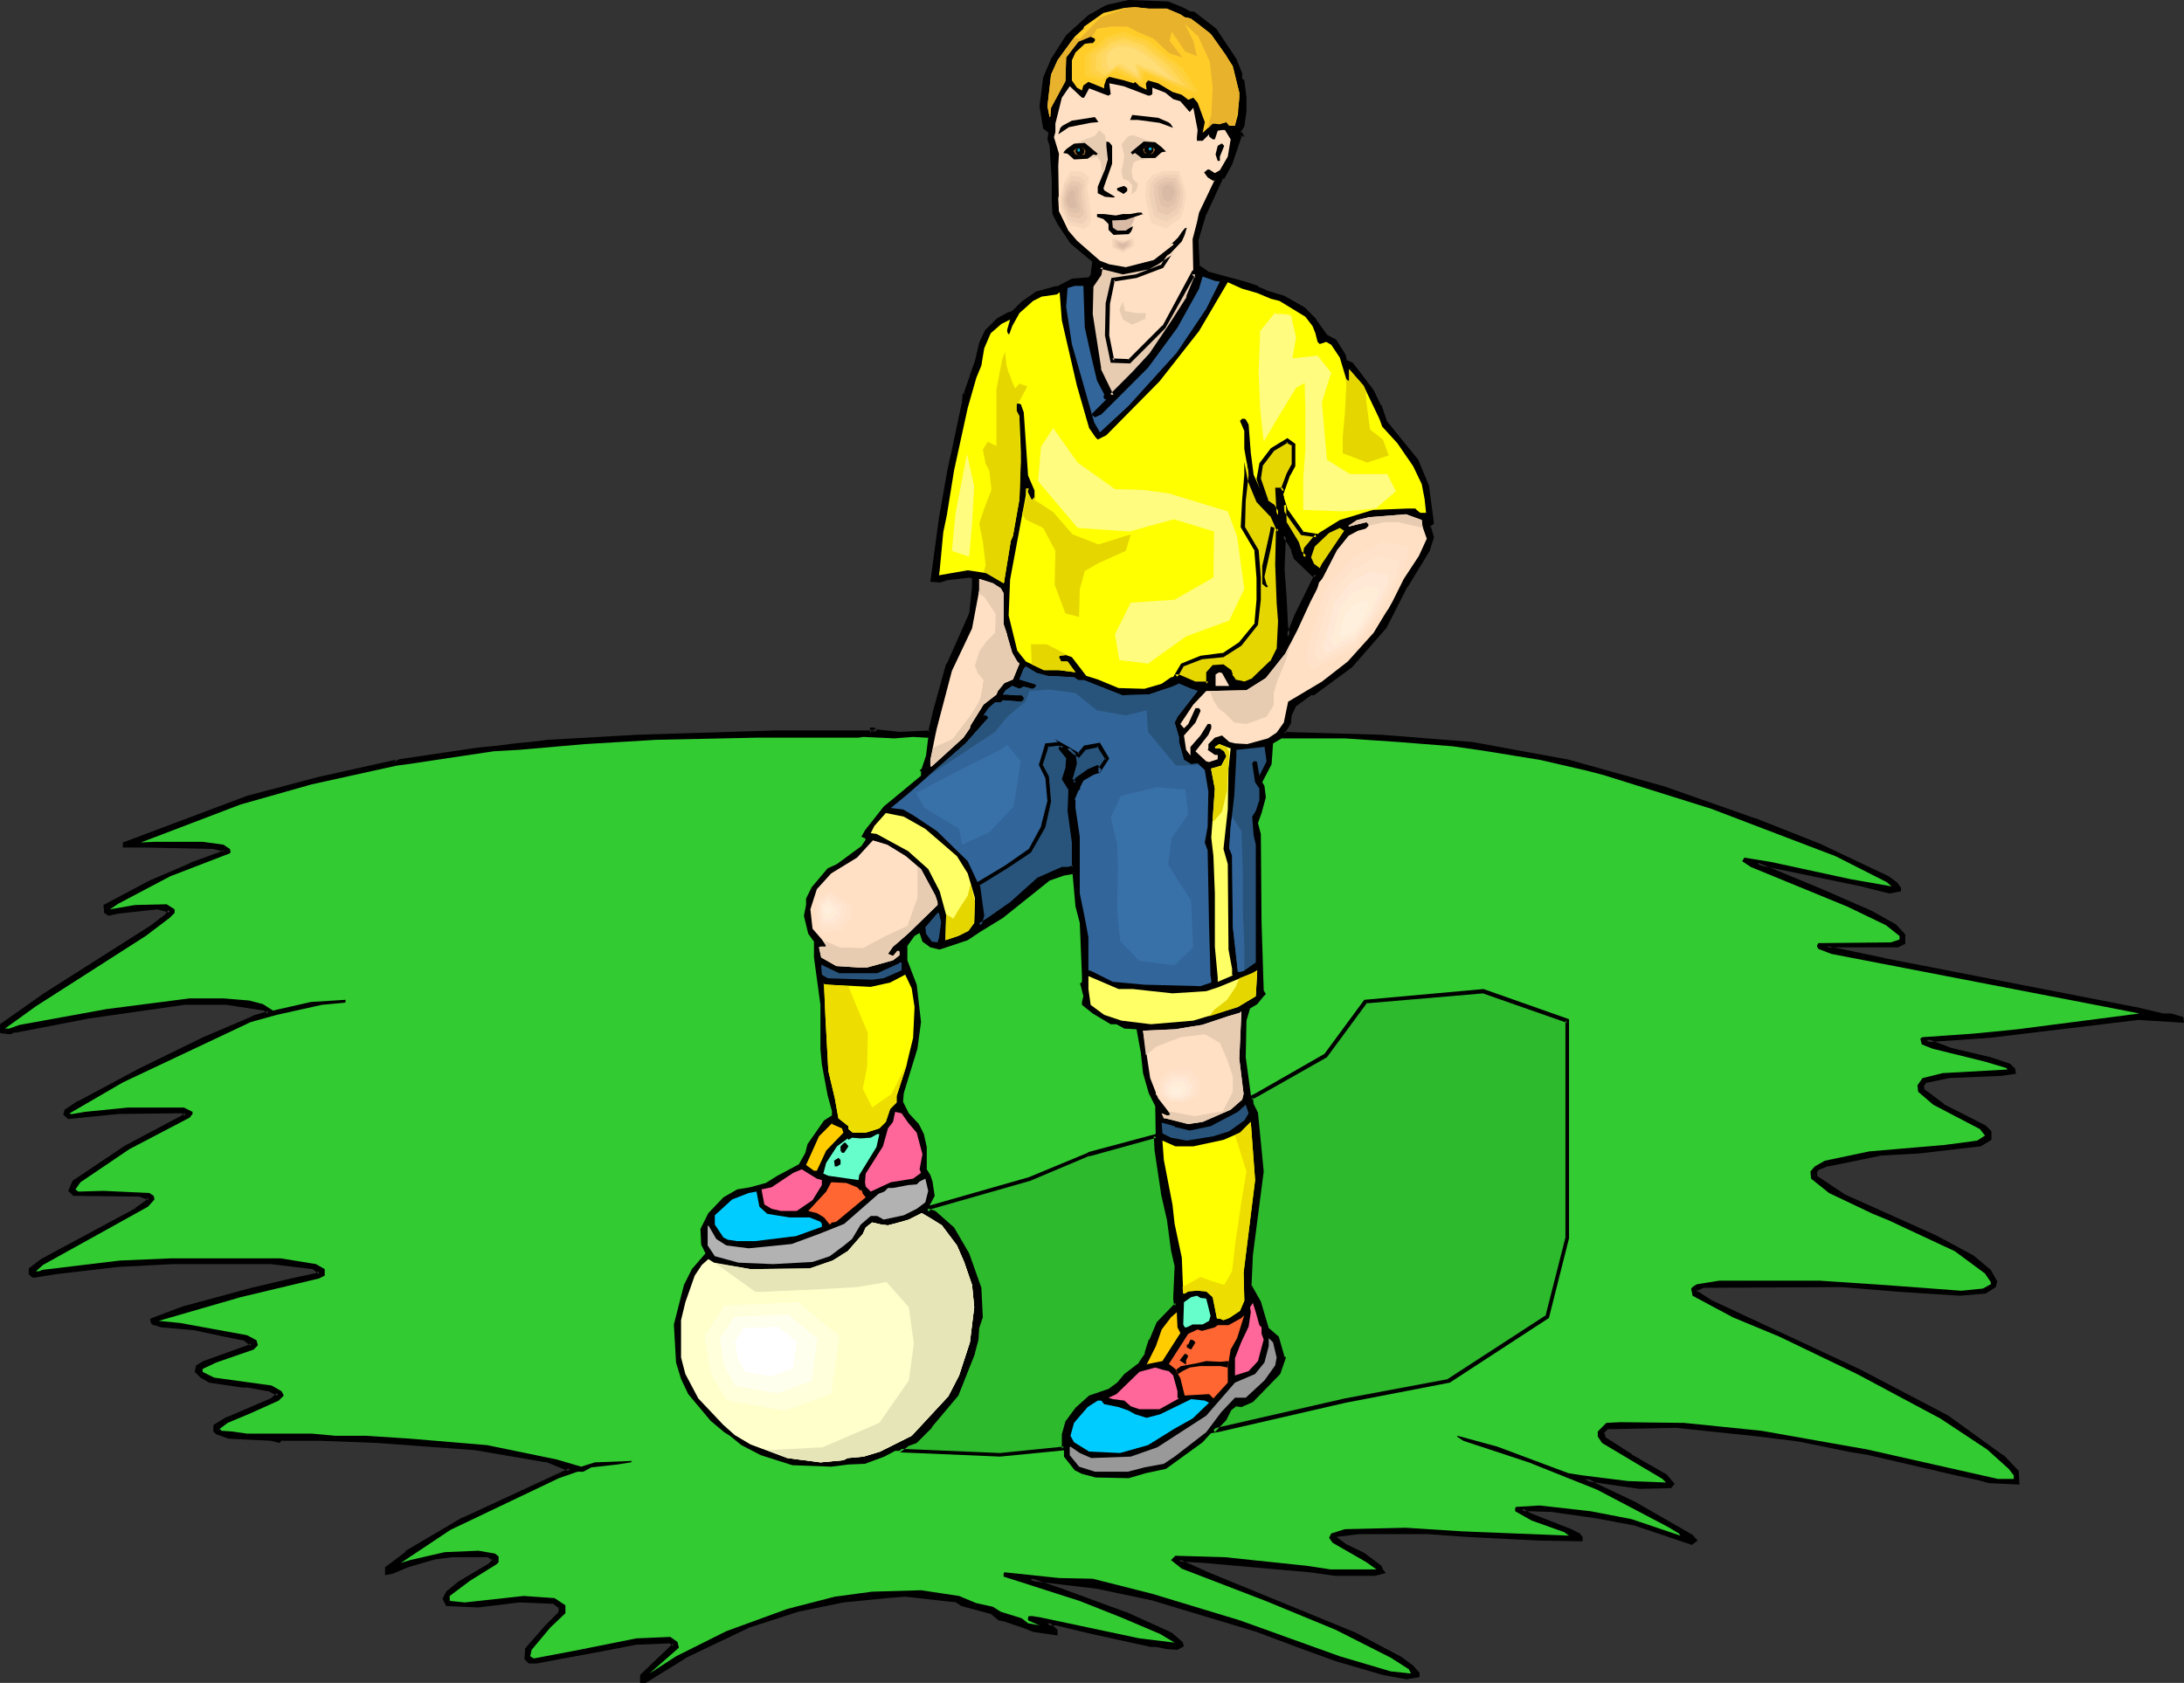 <?xml version="1.0" encoding="UTF-8" standalone="no"?>
<svg
   version="1.0"
   width="129.98mm"
   height="100.18mm"
   id="svg150"
   sodipodi:docname="Player 046.wmf"
   xmlns:inkscape="http://www.inkscape.org/namespaces/inkscape"
   xmlns:sodipodi="http://sodipodi.sourceforge.net/DTD/sodipodi-0.dtd"
   xmlns="http://www.w3.org/2000/svg"
   xmlns:svg="http://www.w3.org/2000/svg">
  <rect width="100%" height="100%" fill="#333333" stroke="none"/>
  <sodipodi:namedview
     id="namedview150"
     pagecolor="#ffffff"
     bordercolor="#000000"
     borderopacity="0.25"
     inkscape:showpageshadow="2"
     inkscape:pageopacity="0.0"
     inkscape:pagecheckerboard="0"
     inkscape:deskcolor="#d1d1d1"
     inkscape:document-units="mm" />
  <defs
     id="defs1">
    <pattern
       id="WMFhbasepattern"
       patternUnits="userSpaceOnUse"
       width="6"
       height="6"
       x="0"
       y="0" />
  </defs>
  <path
     style="fill:#000000;fill-opacity:1;fill-rule:evenodd;stroke:none"
     d="m 290.88,123.787 -0.646,-1.454 -1.454,-1.939 -0.323,7.595 0.646,6.787 0.162,6.464 0.485,2.101 1.778,-4.848 4.525,-9.211 h -0.485 l -4.202,-3.878 z M 265.832,1.939 l 1.778,0.97 h 0.808 l 4.848,3.878 4.525,6.787 1.131,2.909 v 1.293 l 0.485,0.485 0.485,3.717 v 2.909 l -0.485,3.394 -0.646,1.131 0.485,0.808 h -0.323 l -2.101,6.626 -1.616,2.909 h -0.323 l -4.04,8.403 -1.616,5.818 0.162,5.979 2.262,1.454 8.242,2.424 2.909,0.97 1.939,0.97 4.04,1.131 4.525,2.586 2.424,2.586 2.586,3.717 1.939,0.97 2.101,3.232 0.162,1.293 1.454,0.646 4.525,5.979 1.778,3.394 1.454,3.717 6.787,8.727 2.424,5.656 1.293,8.08 -0.97,0.808 0.97,2.586 -0.97,2.909 -5.01,8.08 -4.848,9.05 -7.595,8.888 -8.242,6.141 h -0.808 l -3.555,2.586 -0.97,2.101 -0.323,1.939 -1.131,1.939 v 0.485 l 21.978,0.808 20.362,1.616 21.17,3.878 21.978,6.141 20.2,7.11 14.867,5.818 15.19,7.11 1.939,1.454 0.808,0.97 v 0.162 l -2.262,0.485 -5.656,-1.454 -22.624,-4.686 -1.293,-0.323 -0.162,0.323 14.059,5.979 11.474,5.01 5.494,3.07 1.939,1.939 v 1.616 l -1.454,0.808 h -15.675 l -0.323,0.162 v 0.162 l 13.09,2.909 56.398,10.989 6.141,1.454 h 1.939 l 2.424,0.646 v 0.485 l -9.858,-0.646 -33.451,4.04 -14.059,0.97 -0.162,0.162 5.494,1.939 9.05,2.101 4.04,1.454 1.131,0.97 v 0.485 l -3.07,0.485 -11.635,0.485 -5.333,1.293 -0.646,0.808 0.162,1.293 4.525,3.394 9.373,4.686 1.131,1.293 v 1.293 l -2.101,1.293 -13.898,1.616 -8.565,0.485 -11.635,2.424 -2.424,0.97 -0.646,0.97 0.162,1.131 6.464,4.04 20.523,9.373 8.403,4.525 3.717,3.07 1.293,2.424 -0.323,0.97 -1.939,1.131 -5.656,0.485 -12.605,-0.646 -13.898,-1.293 -31.35,0.323 -1.616,0.646 v 0.808 l 3.394,2.101 33.613,15.514 19.715,10.504 12.282,8.726 3.394,3.394 v 2.424 l -6.464,-0.323 -2.262,-0.646 -4.525,-0.97 -20.038,-4.686 -3.878,-0.485 -12.12,-2.424 -9.05,-1.131 -18.422,-1.939 -15.514,0.162 -1.131,1.131 0.323,1.293 6.141,4.04 7.918,4.525 1.454,1.778 -0.485,0.646 h -6.949 l -12.282,-1.778 1.939,1.293 9.05,4.202 12.928,7.434 0.808,0.97 -0.808,0.485 -12.605,-4.363 -8.565,-1.616 -10.342,-1.454 -5.818,-0.162 h -0.646 l -0.162,0.162 1.939,1.293 9.05,3.555 1.939,0.97 0.323,0.485 v 0.485 l -9.211,-0.323 -15.998,-0.646 -9.05,-0.808 h -15.514 l -5.333,0.808 -0.485,0.485 2.586,1.939 4.202,1.939 3.717,2.747 0.323,0.808 0.162,0.162 -1.616,0.485 h -8.888 l -5.656,-0.646 -23.917,-2.262 -5.494,-0.162 -0.162,0.162 6.464,2.909 33.128,13.575 10.342,5.494 2.424,1.939 1.293,1.454 v 0.485 l -2.424,0.323 -5.171,-0.808 -10.504,-3.07 -7.757,-2.909 -10.181,-3.878 -23.594,-7.11 -12.443,-2.586 -14.706,-1.778 -0.323,0.323 7.11,2.262 14.059,5.333 10.342,4.525 2.262,1.939 0.323,0.646 -0.97,0.485 -2.424,-0.162 -2.424,-0.485 h -1.131 l -13.09,-2.909 -8.08,-1.939 h -2.101 l 1.778,1.778 v 0.485 l -5.01,-0.808 -2.262,-0.97 -3.878,-1.293 -1.454,-0.323 -1.939,-1.454 -6.464,-1.616 -0.646,-0.485 -0.485,-0.485 -4.363,-0.485 -7.272,-0.646 -4.04,0.162 -9.858,0.97 -10.342,2.101 -11.312,3.878 -14.221,6.626 -8.726,5.494 h -0.646 v -1.131 l 7.272,-6.949 -0.97,-0.646 -7.918,0.162 -5.656,1.131 -16.483,3.07 h -1.616 l -0.808,-0.646 0.323,-2.101 4.363,-5.01 3.07,-3.07 0.162,-0.808 -0.162,-0.646 -1.293,-0.97 -7.918,-0.485 -9.211,1.131 -6.949,-0.162 -0.646,-1.293 0.646,-1.293 2.586,-2.262 6.949,-4.04 0.97,-0.97 v -0.485 l -1.131,-0.646 h -8.242 l -4.04,0.323 -6.141,1.778 -3.394,1.454 -1.131,0.162 v -0.808 l 4.202,-3.394 0.323,-0.323 12.605,-7.434 24.078,-11.151 -5.333,-2.101 -16.16,-2.586 -21.978,-1.778 -12.766,-0.485 h -8.888 l -0.485,0.485 -1.616,-0.485 -9.696,-0.485 -2.101,-0.646 -0.485,-0.323 -0.323,-0.323 v -0.97 l 2.747,-1.778 10.181,-4.363 1.293,-1.131 -2.424,-1.131 -4.525,-0.808 h -1.131 l -7.434,-1.131 -1.939,-0.97 -0.97,-1.131 0.323,-0.97 1.454,-0.97 10.181,-3.717 0.485,-0.323 -1.454,-1.131 -4.686,-0.97 -6.949,-1.454 -7.434,-0.808 -1.454,-0.485 h -0.162 l -0.323,-0.162 v -0.485 l 6.949,-2.747 15.514,-4.202 8.888,-1.939 5.979,-1.454 0.485,-0.323 -1.778,-1.293 -9.211,-1.131 H 38.784 l -12.443,0.646 -13.736,1.778 -5.01,0.646 H 7.272 l -0.485,-0.485 v -0.97 l 2.747,-1.939 21.17,-11.474 2.586,-1.939 0.323,-0.646 -2.262,-0.646 -14.706,-0.323 -0.808,-0.646 0.808,-1.939 11.635,-7.918 13.09,-6.949 0.485,-0.485 -1.131,-0.646 -14.059,0.162 -11.312,1.293 -0.646,-0.808 0.162,-0.646 2.909,-1.939 13.574,-7.11 14.706,-7.272 10.989,-4.686 3.232,-0.97 0.323,-0.162 -1.293,-0.97 -8.403,-1.293 h -9.534 l -21.493,3.07 -16.645,3.232 -0.97,0.485 -1.616,-0.323 H 0.323 v -1.454 l 9.858,-6.626 23.917,-15.352 3.394,-2.586 0.808,-1.131 -2.747,-0.646 -8.888,0.808 -2.101,0.485 -0.808,-0.485 v -1.131 l 10.019,-5.494 9.211,-3.878 6.949,-2.586 0.646,-0.485 v -0.162 l -2.424,-0.808 -15.352,-0.162 h -4.686 v -0.485 l 27.634,-10.343 15.837,-4.202 17.13,-3.878 0.162,0.323 0.97,-0.485 17.453,-2.586 4.848,-0.646 3.717,-0.323 3.394,-0.323 4.04,-0.485 20.038,-1.131 31.027,-0.97 h 21.816 l 0.162,-0.323 h -0.162 v -0.485 h 0.162 v 0.485 l 5.979,0.485 6.949,-0.162 1.131,-4.848 2.909,-10.504 5.01,-11.151 0.808,-6.141 v -2.262 l -0.808,-0.485 -5.494,0.808 -1.454,0.323 -1.616,-0.162 1.939,-13.898 1.939,-10.989 0.97,-4.202 2.262,-10.827 V 88.881 h 0.323 l 1.454,-4.202 1.131,-3.232 0.97,-4.202 1.131,-2.747 2.747,-2.586 2.262,-1.293 0.808,-0.162 0.646,-0.485 1.778,-1.778 3.07,-2.262 4.686,-1.131 3.394,-1.616 3.717,-0.323 0.808,-0.97 0.323,-2.586 v -0.646 l -5.01,-4.202 -2.909,-4.202 -0.97,-2.101 -0.323,-2.909 v -4.525 l -0.485,-7.918 -0.323,-1.454 0.162,-0.97 v -0.646 l -1.131,-0.97 -0.808,-4.848 0.808,-6.302 1.616,-4.04 3.394,-5.333 4.848,-4.525 3.878,-2.101 5.01,-1.131 8.888,0.323 z"
     id="path1" />
  <path
     style="fill:#000000;fill-opacity:1;fill-rule:evenodd;stroke:none"
     d="m 291.364,123.625 h -0.162 l -0.646,-1.616 -2.101,-2.747 -0.323,8.726 v 0.162 l 0.485,6.626 v 0 l 0.162,6.464 v 0 l 0.808,3.555 2.424,-6.141 v 0 l 4.848,-9.858 h -1.293 l 0.323,0.162 -4.202,-3.878 0.162,0.162 -0.485,-1.616 -0.97,0.323 0.646,1.778 4.202,4.04 h 0.808 l -0.323,-0.646 -4.525,9.211 v 0 l -1.939,4.848 h 0.97 l -0.485,-2.101 v 0.162 l -0.323,-6.464 v -0.162 l -0.485,-6.626 v 0 l 0.323,-7.595 -0.808,0.323 1.293,1.778 v 0 l 0.808,1.454 h -0.162 z"
     id="path2" />
  <path
     style="fill:#000000;fill-opacity:1;fill-rule:evenodd;stroke:none"
     d="m 265.67,2.424 v 0 l 1.778,0.97 h 0.97 l -0.162,-0.162 4.848,3.878 h -0.162 l 4.525,6.626 v 0 l 1.131,2.909 v -0.162 1.454 l 0.485,0.646 -0.162,-0.323 0.646,3.878 v -0.162 2.909 0 l -0.646,3.394 0.162,-0.323 -0.808,1.454 0.485,0.97 0.485,-0.646 h -0.646 l -2.262,6.949 0.162,-0.162 -1.778,2.909 0.485,-0.162 h -0.485 l -4.202,8.565 -0.162,0.162 -1.616,5.979 0.323,6.141 2.262,1.778 8.565,2.424 2.747,0.97 v -0.162 l 1.778,0.97 4.202,1.293 v 0 l 4.363,2.586 V 69.812 l 2.424,2.586 h -0.162 l 2.747,3.717 2.101,0.97 h -0.323 l 2.101,3.232 v -0.162 l 0.323,1.454 1.616,0.808 -0.162,-0.162 4.525,5.979 v -0.162 l 1.778,3.394 h -0.162 l 1.454,3.878 6.949,8.565 v 0 l 2.424,5.656 v 0 l 1.131,8.08 0.162,-0.485 -1.131,0.97 0.97,2.909 v -0.323 l -0.97,2.909 0.162,-0.162 -5.171,8.08 v 0.162 l -4.686,9.05 v -0.162 l -7.595,8.888 v -0.162 l -8.242,6.302 0.323,-0.162 h -0.97 l -3.717,2.909 -1.131,2.262 -0.323,1.939 0.162,-0.162 -1.293,1.939 0.162,1.131 22.301,0.646 v 0 l 20.2,1.778 21.331,3.878 h -0.162 l 21.978,6.141 20.362,7.11 h -0.162 l 14.867,5.656 v 0 l 15.19,7.11 v 0 l 1.939,1.454 h -0.162 l 0.646,0.97 v -0.323 0.162 l 0.323,-0.485 -2.101,0.485 h 0.162 l -5.656,-1.293 h -0.162 l -22.624,-4.848 -1.293,-0.162 -0.97,0.808 14.706,6.141 11.474,5.01 5.494,3.07 h -0.162 l 1.939,1.939 -0.162,-0.323 v 1.616 l 0.162,-0.323 -1.293,0.646 h 0.162 -15.837 l -0.485,0.485 v 0.646 l 13.251,3.07 h 0.162 l 56.398,10.989 h -0.162 l 6.302,1.454 h 1.939 -0.162 l 2.424,0.646 -0.323,-0.485 v 0.485 l 0.485,-0.323 -9.858,-0.808 -33.451,4.04 v 0 l -14.221,1.131 -0.808,0.646 6.141,2.262 9.05,2.101 4.04,1.454 -0.162,-0.162 1.131,0.97 -0.162,-0.323 v 0.485 l 0.485,-0.485 -3.07,0.646 v 0 l -11.797,0.323 -5.333,1.293 -0.97,1.131 0.323,1.616 4.686,3.555 9.373,4.686 h -0.162 l 1.131,1.293 -0.162,-0.323 v 1.293 l 0.323,-0.323 -2.101,1.131 h 0.162 l -13.898,1.616 v 0 l -8.565,0.485 v 0 l -11.797,2.424 -2.424,0.97 -0.97,1.293 0.323,1.454 6.464,4.363 h 0.162 l 20.523,9.211 8.403,4.525 h -0.162 l 3.878,3.07 -0.162,-0.162 1.293,2.424 -0.162,-0.323 -0.162,0.97 0.162,-0.323 -1.939,1.293 0.162,-0.162 -5.656,0.485 v 0 l -12.605,-0.646 v 0 l -13.736,-1.293 h -0.162 l -31.512,0.323 -1.939,0.97 v 1.131 l 3.555,2.262 h 0.162 l 33.613,15.514 19.554,10.504 v 0 l 12.282,8.888 v -0.162 l 3.394,3.394 -0.162,-0.323 v 2.424 l 0.485,-0.485 -6.464,-0.162 h 0.162 l -2.262,-0.808 v 0 l -4.525,-0.97 v 0 l -20.038,-4.686 v 0 l -4.04,-0.485 -11.958,-2.424 -9.05,-1.131 -18.422,-1.939 h -0.162 l -15.675,0.162 -1.454,1.616 0.323,1.454 6.464,4.363 v 0 l 7.757,4.525 v -0.162 l 1.454,1.778 v -0.646 l -0.646,0.646 0.485,-0.162 h -6.949 v 0 l -14.221,-1.939 3.717,2.262 v 0 l 9.05,4.363 12.928,7.434 -0.162,-0.162 0.646,0.808 0.162,-0.646 -0.646,0.646 0.323,-0.162 -12.766,-4.202 v 0 l -8.565,-1.778 -10.181,-1.293 h -0.162 l -5.818,-0.323 h -0.808 l -0.808,0.808 2.424,1.454 v 0 l 9.211,3.555 v 0 l 1.939,0.97 h -0.162 l 0.485,0.485 -0.162,-0.323 v 0.485 l 0.323,-0.485 -9.211,-0.323 -15.998,-0.646 v 0 l -9.05,-0.808 h -15.675 l -5.333,0.808 v 0.485 0.808 l 0.485,-0.485 h -0.323 l 5.333,-0.646 v 0 h 15.514 v 0 l 8.888,0.646 h 0.162 l 15.998,0.808 9.696,0.162 v -0.97 l -0.646,-0.808 -1.939,-0.97 v 0 l -9.05,-3.555 v 0 l -1.939,-1.131 0.162,0.646 0.162,-0.162 -0.323,0.162 h 0.646 l 5.818,0.162 v 0 l 10.181,1.454 8.565,1.616 v 0 l 12.928,4.363 1.293,-0.97 -1.131,-1.293 -12.928,-7.434 -9.211,-4.363 h 0.162 l -1.939,-1.131 -0.323,0.808 12.282,1.778 v 0 l 7.11,-0.162 0.808,-0.97 -1.778,-2.101 -7.918,-4.525 h 0.162 l -6.302,-4.04 0.323,0.162 -0.323,-1.131 -0.162,0.323 1.131,-1.131 -0.323,0.162 15.514,-0.323 v 0 l 18.422,1.939 9.05,1.131 11.958,2.424 4.04,0.646 h -0.162 l 20.2,4.686 v 0 l 4.525,0.97 v 0 l 2.262,0.646 6.949,0.323 -0.162,-3.07 -3.394,-3.555 h -0.162 l -12.282,-8.888 v 0 L 418.544,308.175 384.931,292.499 v 0 l -3.232,-2.101 0.162,0.485 v -0.808 l -0.323,0.485 1.616,-0.808 h -0.162 l 31.35,-0.162 v 0 l 13.736,1.131 h 0.162 l 12.605,0.808 v 0 l 5.818,-0.485 2.262,-1.454 0.323,-1.293 -1.454,-2.586 -3.878,-3.232 -8.403,-4.525 -20.523,-9.211 v 0 l -6.302,-4.202 0.162,0.323 -0.162,-1.131 -0.162,0.323 0.646,-0.97 -0.162,0.162 2.424,-0.97 -0.162,0.162 11.797,-2.424 h -0.162 l 8.565,-0.485 h 0.162 l 13.898,-1.616 2.424,-1.454 v -1.939 l -1.293,-1.293 -9.534,-4.848 h 0.162 l -4.525,-3.394 0.162,0.323 -0.162,-1.131 -0.162,0.323 0.808,-0.97 -0.323,0.162 5.333,-1.131 h -0.162 l 11.635,-0.485 h 0.162 l 3.394,-0.485 -0.162,-1.131 -1.131,-1.131 -4.363,-1.454 -8.888,-2.101 -5.494,-2.101 0.162,0.808 0.162,-0.162 -0.323,0.162 14.059,-0.97 v 0 l 33.613,-4.04 h -0.162 l 10.342,0.646 -0.162,-1.293 -2.747,-0.808 h -1.939 0.162 l -6.141,-1.454 h -0.162 l -56.398,-10.989 h 0.162 l -13.09,-2.747 0.323,0.323 v -0.162 l -0.162,0.323 0.162,-0.162 h -0.162 15.837 l 1.616,-0.808 v -2.101 l -2.101,-2.262 -5.494,-3.07 -11.474,-5.01 -14.059,-5.818 0.162,0.646 0.162,-0.323 -0.323,0.162 1.293,0.323 22.624,4.686 h -0.162 l 5.818,1.454 2.586,-0.485 v -0.808 l -0.808,-1.131 -1.939,-1.454 -15.352,-7.272 v 0 l -14.706,-5.818 h -0.162 l -20.2,-7.11 -21.978,-6.141 h -0.162 l -21.17,-3.878 -20.362,-1.616 v 0 l -21.978,-0.646 0.485,0.323 v -0.485 l -0.162,0.323 1.293,-2.101 0.162,-1.939 v 0.162 l 0.97,-2.101 -0.162,0.162 3.555,-2.586 h -0.162 0.808 l 8.565,-6.302 7.757,-8.888 4.686,-9.211 v 0.162 l 5.01,-8.242 0.97,-3.07 -0.808,-2.747 -0.162,0.485 0.97,-0.808 -1.131,-8.565 -2.424,-5.818 -6.949,-8.565 v 0.162 l -1.293,-3.878 h -0.162 l -1.616,-3.394 -4.686,-6.141 -1.454,-0.646 0.162,0.323 -0.323,-1.454 -2.101,-3.394 -2.101,-1.131 0.162,0.162 -2.586,-3.555 v -0.162 l -2.586,-2.586 -4.525,-2.586 -4.202,-1.293 h 0.162 l -1.939,-0.808 v -0.162 l -2.909,-0.97 -8.403,-2.262 h 0.162 l -2.101,-1.454 0.162,0.323 -0.323,-5.979 v 0.162 l 1.778,-5.979 v 0.162 l 3.878,-8.403 -0.323,0.323 h 0.485 l 1.778,-3.232 2.262,-6.626 -0.485,0.323 h 0.97 l -0.808,-1.454 v 0.485 l 0.808,-1.293 0.485,-3.394 v -0.162 -2.909 0 l -0.485,-3.878 -0.646,-0.646 0.162,0.323 v -1.293 l -1.293,-3.232 -4.525,-6.787 -5.01,-3.878 h -0.97 0.162 l -1.778,-0.97 v 0 z"
     id="path3" />
  <path
     style="fill:#000000;fill-opacity:1;fill-rule:evenodd;stroke:none"
     d="m 300.252,345.02 -0.97,0.97 3.07,2.262 4.202,1.939 h -0.162 l 3.878,2.747 -0.162,-0.162 0.323,0.808 0.162,0.323 0.162,-0.808 -1.616,0.485 h 0.162 -8.888 v 0 l -5.656,-0.646 -23.755,-2.262 h -0.162 l -5.656,-0.162 -0.808,0.808 6.949,3.07 33.29,13.575 10.181,5.494 v 0 l 2.586,1.939 h -0.162 l 1.293,1.454 -0.162,-0.323 v 0.485 l 0.485,-0.485 -2.424,0.485 h 0.162 l -5.333,-0.97 h 0.162 l -10.504,-3.07 -7.757,-2.909 -10.181,-3.717 -23.594,-7.272 h -0.162 l -12.443,-2.586 -14.867,-1.778 -0.97,0.97 7.918,2.586 14.059,5.333 -0.162,-0.162 10.342,4.525 h -0.162 l 2.262,1.939 v -0.162 l 0.323,0.646 0.162,-0.485 -0.97,0.485 h 0.162 l -2.262,-0.323 -2.424,-0.485 h -1.293 0.162 l -13.09,-2.909 -8.242,-1.778 h -3.232 l 2.586,2.424 -0.162,-0.323 v 0.485 l 0.646,-0.485 -5.01,-0.646 h 0.162 l -2.424,-0.97 v 0 l -3.878,-1.454 h -0.162 l -1.293,-0.323 0.162,0.162 -1.939,-1.454 -6.626,-1.778 h 0.162 l -0.646,-0.485 v 0.162 l -0.646,-0.646 -4.363,-0.485 -7.434,-0.646 v 0 l -4.04,0.162 h -0.162 l -9.696,0.97 -10.342,2.101 v 0 l -11.474,3.878 h -0.162 l -14.059,6.787 h -0.162 l -8.726,5.494 0.323,-0.162 h -0.646 l 0.323,0.485 v -1.131 l -0.162,0.323 7.757,-7.272 -1.454,-1.131 -8.08,0.162 v 0 l -5.818,1.293 -16.483,3.07 h 0.162 -1.616 0.323 l -0.808,-0.646 0.162,0.323 0.162,-2.101 v 0.323 l 4.363,-5.01 3.07,-3.232 0.323,-0.97 -0.323,-0.97 -1.454,-1.131 -8.08,-0.485 -9.211,1.293 v 0 l -6.949,-0.323 0.323,0.162 -0.646,-1.131 v 0.323 l 0.646,-1.293 -0.162,0.162 2.747,-2.262 v 0 l 6.787,-3.878 1.131,-1.293 v -0.808 l -1.454,-0.97 h -8.242 l -4.04,0.485 v 0 l -6.302,1.616 v 0.162 l -3.394,1.454 0.162,-0.162 -1.293,0.323 0.485,0.323 v -0.808 l -0.162,0.323 4.363,-3.394 v 0 l 0.323,-0.323 v 0.162 l 12.605,-7.434 h -0.162 l 25.048,-11.635 -6.464,-2.586 -15.998,-2.586 -21.978,-1.778 h -0.162 l -12.766,-0.323 h -9.05 l -0.646,0.485 0.485,-0.162 -1.778,-0.323 -9.696,-0.485 h 0.162 l -2.101,-0.808 v 0.162 l -0.323,-0.323 v 0 l -0.323,-0.323 v 0.323 -0.97 l -0.162,0.323 2.909,-1.778 h -0.162 l 10.342,-4.202 1.778,-1.616 -3.07,-1.616 -4.686,-0.646 h -1.131 v 0 l -7.434,-1.131 h 0.162 l -1.939,-0.97 h 0.162 l -0.97,-1.131 0.162,0.485 0.323,-0.97 -0.323,0.162 1.454,-0.97 -0.162,0.162 10.504,-3.717 0.808,-0.97 -1.939,-1.454 -4.848,-0.97 -6.949,-1.454 -7.434,-0.808 h 0.162 l -1.454,-0.323 h -0.323 0.323 l -0.323,-0.162 0.162,0.323 v -0.485 l -0.323,0.485 6.949,-2.747 v 0 l 15.514,-4.202 8.726,-1.939 6.141,-1.454 0.97,-0.97 -2.262,-1.616 -9.373,-1.131 H 38.784 l -12.443,0.808 v 0 l -13.898,1.616 -5.01,0.646 H 7.595 7.272 l 0.323,0.162 -0.485,-0.485 0.162,0.323 v -0.97 l -0.162,0.323 2.586,-1.939 v 0 l 21.17,-11.312 h 0.162 l 2.747,-2.101 0.323,-1.293 -2.586,-0.808 -14.867,-0.162 h 0.323 l -0.808,-0.646 0.162,0.485 0.646,-1.939 v 0.162 l 11.635,-7.757 v 0 l 13.09,-7.11 0.808,-0.97 -1.616,-0.97 -14.221,0.323 h -0.162 l -11.15,1.131 0.323,0.162 -0.646,-0.808 0.162,0.485 0.162,-0.646 -0.162,0.162 2.909,-1.939 h -0.162 l 13.736,-7.11 14.544,-7.11 10.989,-4.848 -0.162,0.162 3.555,-0.97 0.646,-0.808 -1.778,-1.131 -8.403,-1.293 h -9.696 l -21.493,3.07 -16.806,3.07 -0.97,0.485 h 0.323 l -1.778,0.646 v 0 l 1.778,0.162 0.97,-0.485 v 0.162 l 16.645,-3.232 21.493,-3.07 h -0.162 9.534 v 0 l 8.403,1.293 -0.162,-0.162 1.131,0.97 v -0.646 l -0.323,0.162 0.162,-0.162 -3.232,0.97 -0.162,0.162 -10.989,4.686 -14.544,7.11 -13.574,7.272 h -0.162 l -2.909,1.939 -0.323,1.131 1.131,0.97 11.312,-1.131 v 0 l 14.059,-0.162 -0.162,-0.162 1.131,0.808 -0.162,-0.808 -0.485,0.485 h 0.162 l -13.09,6.949 v 0 l -11.797,7.918 -0.97,2.262 1.131,1.131 14.867,0.162 v 0 l 2.101,0.808 -0.323,-0.646 -0.323,0.646 0.323,-0.162 -2.747,1.939 h 0.162 L 9.211,283.288 v 0 l -2.747,2.101 v 1.293 l 0.646,0.646 0.485,0.162 v 0 l 5.01,-0.808 13.898,-1.616 h -0.162 l 12.443,-0.646 h 22.301 -0.162 l 9.373,1.131 -0.162,-0.162 1.616,1.293 v -0.646 l -0.485,0.323 h 0.162 l -5.979,1.293 -8.888,2.101 -15.514,4.202 v 0 l -7.272,2.747 0.162,0.97 0.485,0.485 h 0.323 v 0 l 1.454,0.485 7.434,0.646 6.787,1.454 4.848,0.97 h -0.323 l 1.454,1.131 v -0.646 l -0.485,0.485 0.162,-0.162 -10.342,3.717 -1.616,0.97 -0.323,1.454 1.293,1.293 1.939,1.131 7.595,1.131 v 0 h 1.131 v 0 l 4.525,0.808 -0.162,-0.162 2.424,1.293 -0.162,-0.808 -1.293,1.131 h 0.162 l -10.181,4.363 h -0.162 l -2.909,1.778 v 1.454 l 0.646,0.646 0.485,0.162 2.262,0.808 9.696,0.485 h -0.162 l 1.939,0.485 0.646,-0.646 -0.323,0.162 h 8.888 l 12.766,0.485 v 0 l 21.978,1.616 15.998,2.747 -0.162,-0.162 5.494,2.262 v -0.808 l -24.078,11.151 h -0.162 l -12.605,7.434 v 0 l -0.162,0.323 v 0 l -4.525,3.394 v 1.778 l 1.778,-0.323 3.394,-1.454 v 0 l 6.141,-1.778 v 0 l 4.04,-0.485 h -0.162 8.242 -0.323 l 1.131,0.808 -0.162,-0.485 v 0.485 l 0.162,-0.323 -0.97,0.97 v 0 l -6.787,4.04 v 0 l -2.747,2.262 -0.808,1.616 0.808,1.616 7.272,0.323 v 0 l 9.211,-1.131 v 0 l 7.918,0.323 h -0.323 l 1.293,0.97 -0.162,-0.323 0.162,0.808 v -0.323 l -0.162,0.808 0.162,-0.162 -3.07,3.07 -4.525,5.171 -0.162,2.424 0.97,0.97 h 1.778 l 16.483,-3.07 5.818,-1.131 h -0.162 l 7.918,-0.323 h -0.162 l 0.808,0.646 v -0.646 l -7.434,7.11 v 1.778 h 1.293 l 8.888,-5.494 h -0.162 l 14.221,-6.787 h -0.162 l 11.474,-3.717 v 0 l 10.181,-2.101 9.858,-0.97 v 0 l 4.04,-0.323 v 0 l 7.272,0.808 4.363,0.485 -0.323,-0.162 0.485,0.485 h 0.162 l 0.646,0.485 6.626,1.778 -0.162,-0.162 1.939,1.616 1.616,0.323 h -0.162 l 3.878,1.293 v 0 l 2.424,0.97 5.494,0.808 v -1.293 l -1.939,-1.778 -0.323,0.808 h 2.101 -0.162 l 8.08,1.939 13.251,2.909 h 1.131 v 0 l 2.424,0.485 2.424,0.162 1.454,-0.808 -0.323,-0.97 -2.424,-2.101 -10.342,-4.686 h -0.162 l -14.059,-5.171 -7.11,-2.424 0.162,0.808 0.323,-0.323 -0.485,0.162 14.867,1.778 12.282,2.586 v 0 l 23.594,7.11 10.342,3.878 7.595,2.747 10.504,3.07 v 0 l 5.333,0.97 2.909,-0.485 v -0.97 l -1.454,-1.616 -2.586,-1.939 v 0 l -10.342,-5.494 -33.128,-13.575 -6.464,-2.909 0.162,0.646 0.162,-0.162 h -0.323 l 5.494,0.323 v 0 l 23.755,2.101 5.818,0.808 v 0 h 8.888 l 2.424,-0.646 -0.646,-0.808 v 0 l -0.323,-0.808 -3.878,-2.909 -4.04,-1.939 v 0 l -2.586,-1.939 z"
     id="path4" />
  <path
     style="fill:#000000;fill-opacity:1;fill-rule:evenodd;stroke:none"
     d="m 2.424,231.899 -1.778,-0.323 H 0.323 l 0.485,0.485 v -1.454 l -0.162,0.485 9.858,-6.787 23.917,-15.191 v -0.162 l 3.394,-2.586 1.293,-1.778 -3.555,-0.808 -9.05,0.97 -2.101,0.323 0.323,0.162 -0.646,-0.485 0.162,0.323 v -1.131 l -0.323,0.323 10.181,-5.494 9.05,-3.717 h -0.162 l 7.272,-2.747 0.646,-0.646 v -0.646 l -2.747,-0.97 -15.352,-0.162 h -4.686 l 0.485,0.485 v -0.485 l -0.323,0.485 27.634,-10.343 15.837,-4.363 17.13,-3.717 -0.485,-0.162 0.485,0.485 1.293,-0.646 -0.162,0.162 17.453,-2.747 4.686,-0.485 3.878,-0.485 3.232,-0.162 4.202,-0.485 h -0.162 l 20.038,-1.293 31.027,-0.808 21.978,-0.162 1.131,-1.131 h -1.293 l 0.323,0.485 v -0.485 l -0.323,0.485 h 0.162 l -0.485,-0.485 v 0.97 l 6.464,0.485 v 0 l 7.272,-0.323 1.293,-5.01 2.909,-10.504 h -0.162 l 5.171,-11.312 0.646,-6.141 v 0 -2.424 l -0.97,-0.646 -5.818,0.646 -1.454,0.485 h 0.323 l -1.778,-0.162 0.485,0.485 1.939,-13.898 1.778,-10.989 v 0 l 0.97,-4.202 2.424,-10.827 v -1.778 l -0.485,0.485 0.646,-0.162 1.454,-4.525 v 0.162 l 1.293,-3.232 v 0 l 0.97,-4.363 -0.162,0.162 1.293,-2.586 h -0.162 l 2.747,-2.586 -0.162,0.162 2.262,-1.293 h -0.162 l 0.97,-0.162 0.808,-0.646 1.778,-1.939 -0.162,0.162 3.07,-2.101 v 0 l 4.686,-1.131 3.394,-1.778 h -0.162 l 4.04,-0.323 0.808,-1.131 0.323,-2.747 v 0 -0.97 l -5.171,-4.202 0.162,0.162 -2.909,-4.363 v 0.162 l -0.97,-2.262 0.162,0.162 -0.323,-2.909 v 0.162 -4.525 l -0.485,-8.08 -0.485,-1.454 v 0.323 l 0.323,-1.131 -0.162,-0.808 -1.293,-1.131 0.162,0.162 -0.646,-4.686 v 0.162 l 0.646,-6.464 v 0.162 l 1.778,-4.04 v 0 l 3.232,-5.333 v 0.162 l 4.848,-4.525 v 0 l 3.878,-2.101 h -0.162 l 5.01,-0.97 h -0.162 l 8.888,0.323 h -0.162 l 3.07,1.131 0.323,-0.808 -3.232,-1.293 L 253.873,0 l -5.01,1.131 -4.04,2.262 -5.01,4.525 -3.394,5.333 v 0 l -1.778,4.202 -0.808,6.464 0.808,5.01 1.454,1.131 -0.323,-0.323 v 0.646 -0.162 l -0.162,1.131 0.485,1.454 v 0 l 0.485,7.918 v 4.525 0 l 0.162,2.909 1.131,2.262 v 0 l 2.909,4.363 5.01,4.202 -0.162,-0.323 v 0.646 0 l -0.323,2.586 0.162,-0.162 -0.808,0.808 0.323,-0.162 -3.878,0.323 -3.394,1.778 v -0.162 l -4.686,1.293 -3.232,2.262 -1.778,1.778 -0.646,0.485 0.323,-0.162 -0.97,0.323 -2.424,1.293 -2.747,2.747 -1.293,2.747 -0.97,4.202 v 0 l -1.131,3.07 v 0.162 l -1.454,4.202 0.485,-0.323 -0.646,0.162 -0.162,1.939 v 0 l -2.262,10.666 -0.97,4.363 v 0 l -1.939,10.989 -1.939,14.383 2.262,0.162 1.454,-0.485 h -0.162 l 5.656,-0.646 h -0.323 l 0.646,0.485 -0.162,-0.485 v 2.262 -0.162 l -0.646,6.141 v -0.162 l -5.01,11.312 h -0.162 l -2.909,10.504 -1.131,4.848 0.485,-0.323 -6.949,0.323 v 0 l -5.818,-0.646 0.323,0.485 v -0.808 h -1.131 v 1.293 h 0.646 l -0.323,-0.808 -0.162,0.323 0.323,-0.162 H 174.366 l -31.027,0.97 -20.038,1.131 v 0 l -4.04,0.485 -3.394,0.323 -3.717,0.485 -4.848,0.485 -17.453,2.586 -1.131,0.485 0.485,0.162 -0.323,-0.485 -17.453,3.878 -15.837,4.202 -27.957,10.504 v 1.131 h 5.171 l 15.352,0.323 h -0.162 l 2.424,0.646 -0.323,-0.323 v 0.162 l 0.162,-0.323 -0.646,0.485 0.323,-0.162 -7.11,2.586 -0.162,0.162 -9.05,3.878 -10.342,5.494 0.162,1.778 0.97,0.646 2.262,-0.485 8.888,-0.97 h -0.162 l 2.909,0.808 -0.323,-0.808 -0.808,1.131 v 0 l -3.394,2.586 v 0 L 9.858,223.495 0,230.444 v 1.939 l 0.646,0.162 z"
     id="path5" />
  <path
     style="fill:#ffcc28;fill-opacity:1;fill-rule:evenodd;stroke:none"
     d="m 262.438,1.939 3.07,1.293 0.97,0.646 1.454,0.323 4.525,3.555 3.07,4.363 1.778,2.747 1.454,5.979 v 1.131 l -0.323,3.878 -0.646,2.424 h -1.293 l -0.646,-0.808 -1.616,0.485 -0.808,-0.162 h -0.646 l -2.262,2.101 0.485,-2.424 -1.616,-4.363 -0.97,-1.131 -1.131,0.485 -1.454,-1.131 -2.101,-0.646 -3.232,-1.939 -2.262,-0.646 -0.485,0.646 0.162,1.454 -1.616,-0.808 -0.97,-0.97 -0.323,0.323 -2.101,-0.646 -3.394,-0.808 -0.646,0.485 -0.485,1.454 v 0.646 l -3.555,-1.454 -1.131,0.808 -0.323,1.131 -1.131,-0.646 -1.131,-1.616 v -4.525 l 0.808,-1.778 2.101,-1.939 1.293,-0.162 h 0.485 l 0.485,-0.485 V 8.726 l -0.97,-0.485 -2.747,1.131 -2.747,3.555 -0.162,5.333 -3.232,5.979 -0.162,1.939 -0.162,0.162 -0.485,-2.424 0.808,-7.11 1.454,-3.232 3.878,-5.333 1.939,-1.778 0.162,-0.485 4.363,-3.07 4.686,-1.131 2.424,-0.162 3.07,0.323 z"
     id="path6" />
  <path
     style="fill:#ffe0c4;fill-opacity:1;fill-rule:evenodd;stroke:none"
     d="m 258.237,21.493 h 0.485 l 0.485,-0.323 v -1.454 l 2.909,1.131 1.778,1.454 1.616,0.485 2.101,2.424 0.808,-0.97 0.97,5.01 -0.162,1.616 v 0.808 h 1.293 l 1.454,-1.454 v 0.485 l 0.808,0.646 h 0.485 l 0.646,-1.939 0.97,-0.162 h 0.646 l 1.293,2.101 -0.646,3.878 -1.778,3.07 -1.131,0.646 -1.293,-0.808 h -0.323 l -0.808,0.646 0.808,1.131 1.293,0.808 0.323,-0.323 -3.555,7.434 -0.485,2.262 -0.97,3.717 0.162,7.595 0.808,0.808 -1.939,4.686 -7.272,11.474 -8.08,9.05 -1.778,1.778 -2.909,-6.141 -1.939,-12.282 0.162,-6.464 1.778,-2.586 0.323,-1.778 2.586,0.646 2.424,0.646 5.656,-1.131 2.101,-1.131 2.909,-1.939 2.586,-2.747 0.646,-1.454 0.323,-1.131 0.162,-0.485 -0.485,0.162 -0.646,0.808 -1.939,2.909 -4.363,3.394 -6.302,1.616 -3.717,-0.646 -2.101,-0.808 -5.171,-4.525 -1.939,-2.262 -2.101,-4.525 -0.162,-10.019 0.162,-2.747 -1.131,-3.717 0.323,-1.131 v -1.939 l 1.454,-5.818 1.778,-2.586 2.747,2.586 h 0.485 l 1.131,-2.101 4.202,1.616 h 0.162 l 0.485,-0.323 -0.323,-2.424 3.232,0.646 z"
     id="path7" />
  <path
     style="fill:#e8ccb2;fill-opacity:1;fill-rule:evenodd;stroke:none"
     d="m 259.529,31.997 -2.101,-0.646 -2.586,-0.97 -1.131,0.323 -1.454,1.778 0.646,2.586 -0.323,1.939 -0.323,1.454 0.323,1.778 1.293,0.485 0.808,0.97 -0.162,2.101 1.131,-0.97 0.323,-1.454 -1.131,-1.131 -0.323,-1.778 0.485,-1.939 1.131,-0.485 1.616,-0.162 1.778,-0.485 1.293,-1.778 z"
     id="path8" />
  <path
     style="fill:#e8ccb2;fill-opacity:1;fill-rule:evenodd;stroke:none"
     d="m 239.491,34.098 2.586,-1.939 1.616,-0.646 2.586,-0.97 0.97,-1.293 1.293,1.131 0.323,1.939 0.323,2.747 -0.323,1.454 -1.293,3.878 0.323,-1.939 -0.323,-2.101 -0.808,-1.131 -1.131,0.323 h -1.454 -2.586 z"
     id="path9" />
  <path
     style="fill:#000000;fill-opacity:1;fill-rule:evenodd;stroke:none"
     d="m 263.246,27.796 0.646,0.97 -3.07,-1.131 -4.848,-0.646 h -1.778 l 0.485,-1.131 5.818,0.646 2.262,0.97 z"
     id="path10" />
  <path
     style="fill:#000000;fill-opacity:1;fill-rule:evenodd;stroke:none"
     d="m 238.36,28.927 0.162,-0.162 -0.485,1.454 2.424,-1.616 4.848,-0.97 1.778,-0.162 -0.808,-1.131 -5.171,0.808 -2.101,1.131 z"
     id="path11" />
  <path
     style="fill:#000000;fill-opacity:1;fill-rule:evenodd;stroke:none"
     d="m 250.157,32.805 v 4.04 l -1.778,5.01 -0.162,0.485 0.162,0.485 2.424,1.454 -0.323,0.162 -1.939,-0.162 -1.616,-0.808 v -1.454 l 1.616,-3.878 0.646,-2.262 -0.323,-3.07 v -0.97 l 0.646,0.162 z"
     id="path12" />
  <path
     style="fill:#000000;fill-opacity:1;fill-rule:evenodd;stroke:none"
     d="m 275.366,32.805 -0.97,2.424 v 0.97 h -0.485 l -0.485,-1.454 0.485,-1.939 0.808,-0.485 h 0.162 z"
     id="path13" />
  <path
     style="fill:#000000;fill-opacity:1;fill-rule:evenodd;stroke:none"
     d="m 253.55,42.34 v 0.646 l -0.808,0.646 -1.131,-0.646 -0.323,-0.162 v -0.485 l 1.454,-0.485 h 0.162 z"
     id="path14" />
  <path
     style="fill:#326599;fill-opacity:1;fill-rule:evenodd;stroke:none"
     d="m 274.396,63.348 -3.07,6.141 -6.626,9.858 -10.827,11.959 -6.464,5.979 -1.293,-2.262 -5.01,-17.615 -0.323,-2.101 -0.97,-6.302 0.323,-4.202 1.616,-0.485 h 1.939 l 0.323,9.373 1.293,5.818 1.454,6.141 1.616,3.07 -0.162,0.646 0.323,0.485 h 0.323 l -3.394,3.394 0.808,0.646 1.454,-0.646 10.504,-10.504 6.626,-9.05 4.848,-8.726 0.808,-2.747 2.747,0.97 z"
     id="path15" />
  <path
     style="fill:#ffff00;fill-opacity:1;fill-rule:evenodd;stroke:none"
     d="m 282.8,65.934 3.07,1.293 1.939,0.485 5.818,3.555 1.616,2.101 0.646,1.616 0.485,1.939 0.485,0.485 1.454,-0.485 1.131,0.646 1.939,2.909 1.454,4.848 0.323,0.323 h 0.323 v -2.586 l -0.162,-0.162 3.394,3.878 3.555,7.434 0.646,1.778 3.394,3.717 3.555,5.171 1.939,4.04 0.646,3.394 0.323,3.07 h -1.293 l -0.646,-0.485 -0.485,-0.485 h -1.616 l -7.918,0.323 -7.434,2.262 -4.686,2.909 -2.909,3.555 -0.162,1.293 v 0.646 l -1.293,-1.131 -0.485,-1.939 -2.747,-4.525 -0.323,-6.141 -0.485,-1.616 h -0.97 l 0.162,5.818 -1.131,-1.939 -1.616,-1.131 -2.747,-5.979 -0.646,-5.01 -0.485,-6.302 -0.646,-1.131 -0.323,-0.162 h -0.485 l -0.485,0.485 0.97,2.262 v 4.04 l 1.293,7.272 1.778,4.525 3.07,3.07 1.293,2.909 0.485,0.485 -0.485,0.485 v 7.272 l 0.162,8.403 0.485,4.363 -0.485,6.464 -1.454,2.747 -4.04,3.878 -2.101,0.97 -2.101,-0.485 -0.97,-1.454 -0.323,-0.97 -1.293,-0.97 h -2.262 l -1.131,1.454 v 2.424 h -3.07 l -3.555,-1.778 -1.778,0.323 -2.101,1.454 -3.878,1.131 -5.818,-0.162 -4.686,-1.939 -2.586,-0.808 -3.232,-4.202 -1.293,-0.485 -1.454,0.162 -0.162,0.323 0.485,0.97 h 1.454 l 1.778,2.424 -3.717,-0.485 h -3.394 l -4.04,-1.939 -1.939,-2.424 -1.939,-7.918 0.323,-8.08 3.555,-19.069 v -1.454 l 1.293,2.586 0.646,-0.162 v -1.939 l -1.454,-3.394 -0.97,-14.221 -0.646,-1.778 -0.323,-0.162 h -0.646 v 1.616 l 0.646,1.454 0.323,7.918 -0.323,10.504 -1.454,8.242 -0.485,1.131 -1.454,8.888 v 0.323 l -0.162,0.323 -3.878,-2.262 -4.202,-0.646 -6.464,1.131 0.162,-1.131 0.808,-8.565 0.808,-3.878 1.616,-10.019 3.07,-14.059 1.939,-6.787 1.131,-2.747 0.646,-3.878 1.454,-3.394 2.424,-2.101 1.939,-0.97 -0.323,1.131 -0.323,1.131 v 0.485 l 0.323,0.646 v -0.162 h 0.162 l 0.646,-1.778 1.616,-2.909 3.07,-2.747 1.939,-0.97 3.394,-0.485 0.646,-0.485 0.485,6.302 3.394,14.706 2.747,9.535 1.454,2.101 0.485,0.485 1.939,-0.97 11.958,-12.12 8.888,-11.312 6.464,-10.989 3.232,1.454 z"
     id="path16" />
  <path
     style="fill:#e5d600;fill-opacity:1;fill-rule:evenodd;stroke:none"
     d="m 225.432,80.801 -1.293,6.787 v 7.434 5.333 l -1.939,-0.97 -1.131,1.778 0.646,3.232 0.808,1.454 0.485,4.363 -1.616,4.202 -1.131,3.394 0.323,1.616 0.485,2.424 0.646,5.333 -0.485,1.616 0.646,0.162 3.878,2.262 0.162,-0.323 v -0.323 l 1.454,-8.888 0.485,-1.131 1.454,-8.242 0.323,-8.565 -0.323,-5.656 v -4.525 l -0.646,-1.131 v -0.485 l -0.162,-0.323 h 0.162 v -0.808 h 0.323 l 2.101,-3.878 -1.778,-0.646 -0.97,1.131 v -0.162 l -0.162,-0.162 -0.162,-0.485 -0.323,-0.646 -0.323,-0.97 -0.646,-1.616 -0.162,-0.646 -0.162,-0.485 -0.323,-3.07 z"
     id="path17" />
  <path
     style="fill:#e5d600;fill-opacity:1;fill-rule:evenodd;stroke:none"
     d="m 285.062,113.121 -0.323,-0.323 -2.101,-4.848 2.424,5.01 z m -4.686,-9.211 v 3.07 l -0.485,5.494 -0.323,6.141 3.07,5.333 0.485,5.979 v 5.01 l -0.485,5.494 -3.717,4.525 -3.878,2.424 -5.01,0.646 -4.04,1.616 -1.454,2.586 0.646,-0.162 3.555,1.778 h 3.07 v -2.424 l 1.131,-1.454 h 2.262 l 1.293,0.97 0.323,0.97 0.97,1.454 2.101,0.485 h 0.162 l 1.939,-0.97 4.04,-3.878 1.454,-2.747 0.485,-6.464 -0.485,-4.363 -0.162,-8.403 v -7.272 l 0.485,-0.485 -0.485,-0.485 -1.293,-2.909 -3.07,-3.07 -1.778,-4.525 z"
     id="path18" />
  <path
     style="fill:#000000;fill-opacity:1;fill-rule:evenodd;stroke:none"
     d="m 284.739,113.121 0.646,-0.485 -0.485,-0.323 0.162,0.323 -2.101,-4.848 -0.808,0.323 2.586,5.01 v -0.162 0.162 l 0.808,0.808 v -1.131 l -2.586,-5.01 -0.808,0.323 2.262,4.848 1.131,0.97 z"
     id="path19" />
  <path
     style="fill:#000000;fill-opacity:1;fill-rule:evenodd;stroke:none"
     d="m 280.86,103.91 h -0.97 v 3.07 -0.162 l -0.485,5.656 v 0 l -0.323,6.141 3.232,5.494 -0.162,-0.162 0.485,6.141 v -0.162 5.01 0 l -0.485,5.494 0.162,-0.323 -3.717,4.525 0.162,-0.162 -3.878,2.586 0.162,-0.162 -5.01,0.646 -4.363,1.778 -2.101,3.555 1.616,-0.323 h -0.323 l 3.717,1.778 3.555,-0.162 v -2.747 0.323 l 1.131,-1.454 -0.323,0.162 h 2.262 l -0.323,-0.162 1.454,1.131 -0.162,-0.323 0.323,0.97 0.97,1.616 2.424,0.646 h 0.162 l 2.262,-0.97 4.202,-4.04 1.454,-3.07 0.485,-6.464 -0.485,-4.363 v 0 l -0.162,-8.403 v -7.272 l -0.162,0.323 0.808,-0.808 -0.808,-0.808 v 0.162 l -1.131,-2.909 -3.232,-3.232 0.162,0.162 -1.939,-4.686 v 0.162 l -0.646,-4.202 h -0.97 l 0.808,4.363 1.939,4.686 3.07,3.232 v -0.162 l 1.293,2.909 0.485,0.646 v -0.646 l -0.485,0.646 -0.162,7.434 0.323,8.403 v 0.162 l 0.323,4.202 v 0 l -0.323,6.464 v -0.323 l -1.454,2.909 v -0.162 l -4.04,3.878 h 0.162 l -1.939,0.808 h 0.162 -0.162 0.162 l -2.262,-0.485 0.323,0.162 -0.97,-1.293 h 0.162 l -0.323,-0.97 -1.778,-1.293 -2.424,0.162 -1.454,1.616 v 2.586 l 0.485,-0.485 h -3.07 0.162 l -3.717,-1.616 h -0.808 l 0.485,0.646 1.454,-2.586 -0.162,0.162 4.202,-1.616 h -0.162 l 5.01,-0.485 4.04,-2.586 3.717,-4.686 0.646,-5.656 v 0 -5.01 0 l -0.485,-6.141 -3.232,-5.494 0.162,0.323 0.162,-6.141 v 0.162 l 0.646,-5.656 v 0 -3.07 h -0.97 z"
     id="path20" />
  <path
     style="fill:#e5d600;fill-opacity:1;fill-rule:evenodd;stroke:none"
     d="m 302.676,85.003 0.162,1.616 -0.323,6.464 -0.485,5.171 v 3.717 l 5.494,2.101 4.848,-1.616 -1.293,-3.555 -2.909,-2.262 -0.808,-6.141 -0.162,-2.586 -0.485,-1.131 -3.394,-3.878 0.162,0.162 v 2.586 h -0.323 l -0.323,-0.323 z"
     id="path21" />
  <path
     style="fill:#ffe0c4;fill-opacity:1;fill-rule:evenodd;stroke:none"
     d="m 319.968,118.454 0.97,2.747 -1.778,3.878 -3.394,5.171 -2.586,5.171 -4.202,6.949 -5.818,6.464 -5.818,4.525 -7.595,4.525 -0.97,4.686 -1.616,2.262 -1.939,1.293 -4.686,1.293 -2.747,-0.162 -1.293,-0.323 -1.616,-1.454 -1.616,0.485 -1.454,1.454 v 0.97 l -0.162,0.323 1.616,1.131 h 0.646 v 0.97 l -1.939,0.646 -0.646,-0.162 -2.424,-2.262 2.909,-3.717 0.646,-1.454 v -0.646 l -0.162,-0.323 h -0.646 l -1.616,2.586 -2.262,2.586 v 1.939 l -0.97,-1.293 -0.485,-3.232 2.586,-2.909 1.131,-2.586 v -0.162 l -0.323,-0.485 h -0.808 l -1.616,3.555 -0.97,0.97 -0.808,-0.97 2.909,-4.363 2.909,-3.07 h 1.131 l 7.918,-0.162 4.363,-2.747 4.363,-5.494 2.747,-5.333 2.909,-6.302 5.979,-11.635 2.586,-3.232 2.101,-1.131 1.778,-0.485 0.646,-0.646 v -0.323 l -0.485,-0.485 -3.878,0.97 -0.162,-0.162 1.939,-1.293 2.747,-0.646 8.242,-0.646 3.555,1.293 z"
     id="path22" />
  <path
     style="fill:#000000;fill-opacity:1;fill-rule:evenodd;stroke:none"
     d="m 285.87,123.302 -1.454,6.464 0.485,1.778 0.323,0.323 -0.323,0.323 -0.97,-0.808 v -4.04 l 1.778,-7.918 v -0.162 l 0.162,-0.808 0.808,0.323 z"
     id="path23" />
  <path
     style="fill:#e5d600;fill-opacity:1;fill-rule:evenodd;stroke:none"
     d="m 297.344,126.857 -0.485,0.97 -1.293,-0.97 -0.646,-1.454 0.808,-2.424 3.232,-3.07 2.424,-1.131 0.97,0.646 z"
     id="path24" />
  <path
     style="fill:#ffe0c4;fill-opacity:1;fill-rule:evenodd;stroke:none"
     d="m 225.109,132.352 0.646,1.131 v 6.949 l 0.808,2.424 v 0.162 l 1.131,3.878 1.131,1.939 0.485,0.485 -1.454,3.555 -1.939,0.808 -1.454,1.778 -0.323,0.808 -2.909,2.262 -2.909,4.686 -0.162,0.646 -1.454,2.101 -7.11,6.464 h -0.323 v -1.454 l 1.131,-5.656 0.323,-1.454 3.394,-12.928 4.525,-9.535 1.616,-8.565 v -2.586 l 3.07,0.97 z"
     id="path25" />
  <path
     style="fill:#326599;fill-opacity:1;fill-rule:evenodd;stroke:none"
     d="m 235.613,152.067 5.979,0.323 0.97,0.646 h 1.293 l 8.565,3.394 5.979,-0.162 5.333,-1.778 1.454,-0.646 -0.323,-0.162 3.07,1.293 1.454,0.485 -4.525,5.818 -0.646,1.293 0.97,3.232 v 1.131 l 1.131,4.04 1.616,0.97 1.454,-0.162 1.616,1.454 0.808,4.848 -0.162,7.918 -0.646,3.555 0.646,1.778 0.323,17.291 0.323,10.827 0.162,0.97 v 0.646 l -2.424,0.808 -12.605,-0.323 -7.11,-0.646 -4.848,-2.424 -0.646,-0.162 v -7.434 l -0.808,-4.363 -1.131,-5.494 v -12.767 l -0.97,-6.464 v -1.778 l -0.162,-0.162 0.808,-1.939 0.485,-0.485 -0.162,-0.162 0.808,-1.616 2.747,-1.616 0.808,-0.808 -0.485,-0.646 -1.939,0.808 -2.586,1.939 -0.485,0.97 -0.97,-0.97 0.97,-3.555 -0.162,-1.939 -1.939,-1.939 h -0.485 l -0.485,0.485 1.616,2.101 -0.162,2.424 -0.808,2.424 1.454,2.424 -0.162,4.686 0.97,6.949 v 5.656 l -1.293,0.485 h -1.454 l -5.171,2.424 -6.302,5.494 -4.686,3.232 -2.424,1.454 0.808,-2.101 -0.97,-7.11 -2.424,-5.171 -6.949,-6.787 -5.333,-3.555 -2.262,-1.293 -2.747,-0.323 3.717,-3.07 13.09,-11.474 5.171,-5.818 -0.485,-0.485 h -0.646 l -0.646,0.97 1.778,-2.586 1.454,-1.293 h 1.293 l 0.485,-0.485 4.202,0.323 0.485,-0.485 v -0.485 l -0.485,-0.485 h -1.454 l -1.778,-0.162 h -0.97 l 0.646,-0.97 1.454,-0.97 1.616,0.646 0.97,-0.485 1.778,0.485 h 0.323 l 0.646,-0.485 v -0.485 l -3.717,-1.131 0.97,-2.424 0.485,-0.485 2.424,1.454 z"
     id="path26" />
  <path
     style="fill:#28547c;fill-opacity:1;fill-rule:evenodd;stroke:none"
     d="m 269.872,172.106 -5.333,0.162 -6.302,-7.595 -0.323,-4.848 -4.686,1.131 -6.464,-1.131 -4.848,-3.878 -5.818,-0.808 -4.525,0.323 -0.97,2.424 -4.04,3.394 -2.747,3.394 -9.05,5.979 -6.302,4.202 8.726,-7.595 5.171,-5.818 -0.485,-0.485 h -0.646 l -0.646,0.97 1.778,-2.586 1.454,-1.293 h 1.293 l 0.485,-0.485 4.202,0.323 0.485,-0.485 v -0.485 l -0.485,-0.485 h -1.454 l -1.778,-0.162 h -0.97 l 0.646,-0.97 1.454,-0.97 1.616,0.646 0.97,-0.485 1.778,0.485 h 0.323 l 0.646,-0.485 v -0.485 l -3.717,-1.131 0.97,-2.424 0.485,-0.485 2.424,1.454 2.424,0.646 5.979,0.323 0.97,0.646 h 1.293 l 8.565,3.394 5.979,-0.162 5.333,-1.778 1.454,-0.646 -0.323,-0.162 3.07,1.293 1.454,0.485 -4.525,5.818 -0.646,1.293 0.97,3.232 v 1.131 l 1.131,4.04 1.616,0.97 1.454,-0.162 z"
     id="path27" />
  <path
     style="fill:#ffe0c4;fill-opacity:1;fill-rule:evenodd;stroke:none"
     d="m 276.497,154.33 h -3.07 v -2.586 l 0.808,-0.485 0.646,0.162 z"
     id="path28" />
  <path
     style="fill:#32cc32;fill-opacity:1;fill-rule:evenodd;stroke:none"
     d="m 205.393,165.803 2.747,0.162 h 0.646 l -0.485,4.04 -0.97,2.909 -0.485,0.485 0.323,0.162 v 0.97 l -8.403,6.949 -4.202,5.333 -0.808,1.454 0.808,0.323 0.162,0.323 -0.97,1.454 -5.494,4.04 -2.101,0.97 -3.555,4.202 -1.293,2.586 v 1.454 l -0.485,2.424 0.97,4.04 1.293,1.778 v 3.555 l 1.454,10.666 v 10.019 l 0.323,3.394 1.293,6.949 0.97,3.555 v 0.97 l -1.778,1.131 -3.717,5.333 -0.485,1.939 -1.454,2.586 -4.848,2.586 -2.586,1.616 -3.555,0.97 -2.909,0.485 -3.07,1.778 -3.394,3.555 -1.778,3.555 0.162,3.555 0.808,1.616 0.162,0.323 -3.07,3.555 -1.778,3.555 -2.262,8.888 0.485,8.565 1.131,3.717 1.616,3.394 5.01,5.979 3.07,2.586 1.293,0.808 2.586,2.101 4.363,2.262 7.11,2.262 8.726,0.323 3.878,-0.485 3.717,-0.162 4.363,-1.616 2.424,-1.293 h 0.97 l 1.939,-1.454 1.616,-0.808 3.394,-3.232 5.979,-7.272 3.555,-9.211 0.808,-3.07 0.162,-2.747 0.808,-2.262 -0.323,-6.464 -2.586,-7.757 -3.394,-5.656 -4.04,-3.555 -1.454,-0.485 h -0.323 l 1.778,-3.394 -0.485,-3.232 -0.485,-1.454 -0.808,-1.293 v -5.01 l -0.646,-2.909 -1.131,-2.262 -2.262,-2.424 -1.293,-2.586 0.162,-1.939 3.07,-10.019 0.808,-5.979 -0.97,-8.403 -2.101,-5.494 v -3.232 l 1.616,-2.262 1.131,-0.646 0.646,1.939 1.778,1.293 2.101,0.485 6.302,-2.101 2.909,-1.939 5.01,-3.07 10.504,-8.403 3.232,-1.131 1.939,-0.323 0.646,7.272 0.97,3.717 0.485,11.959 v 1.293 l -0.485,0.485 0.162,0.162 0.646,2.586 -0.323,1.293 v 0.646 l 2.424,1.939 4.04,2.424 h 1.293 l 1.778,0.97 2.747,0.162 0.97,5.333 0.485,4.525 1.293,4.525 1.454,2.909 0.162,9.696 1.454,9.858 1.454,5.656 0.97,7.11 0.808,3.717 -0.323,7.272 v 0.97 l 0.323,0.323 -4.202,4.202 -1.616,3.878 -0.97,3.07 -1.293,2.262 -3.394,2.586 -1.616,1.939 -1.778,1.293 -4.525,1.778 -3.07,2.586 -2.101,2.909 -0.808,2.909 v 4.848 l 2.424,3.07 1.616,0.808 3.07,0.808 7.434,0.162 3.878,-1.131 4.525,-0.97 8.242,-5.979 4.848,-5.333 1.131,-2.101 1.616,-1.131 1.131,0.162 2.424,-0.97 5.818,-6.141 1.293,-3.394 -0.323,-0.162 -1.131,-4.363 -2.424,-2.101 -1.616,-5.979 -2.101,-3.555 0.162,-7.272 2.424,-18.584 -1.293,-13.09 -0.808,-1.939 -1.454,-10.666 0.162,-8.242 0.808,-2.747 1.616,-0.97 1.454,-1.778 0.485,-0.485 -0.485,-0.808 -0.485,-15.514 -0.162,-19.715 -0.646,-2.424 0.808,-2.262 0.97,-3.555 -0.323,-2.586 -0.485,-0.808 2.101,-4.04 0.323,-4.686 1.939,-1.131 h 14.221 l 11.958,0.808 12.282,0.97 6.787,0.97 12.928,2.101 10.504,2.424 3.717,0.97 24.24,7.595 27.957,10.666 11.474,5.818 1.131,0.97 -9.211,-1.616 -17.938,-3.878 -5.979,-0.97 -0.485,0.808 1.939,1.293 21.654,8.888 8.726,4.202 3.07,2.424 v 0.808 l -1.939,0.646 -16.322,0.162 -0.323,0.646 0.323,0.646 2.909,1.131 61.085,11.797 8.242,1.616 -27.472,3.555 -9.858,0.97 -11.474,0.808 -0.485,0.323 0.323,1.293 2.424,0.97 11.797,2.909 4.848,1.454 0.162,0.323 -14.544,0.808 -4.525,1.131 -1.131,1.616 0.162,1.454 3.394,2.909 10.504,5.494 1.131,1.454 -1.778,1.131 -7.272,0.97 -16.968,1.454 -10.019,2.101 -2.262,1.293 -0.97,1.131 0.162,1.616 4.04,3.232 9.858,4.686 3.555,1.454 14.867,6.949 6.787,5.01 1.293,1.939 v 0.485 l -1.778,0.97 -4.848,0.485 -17.291,-1.293 -14.544,-0.97 h -22.624 l -5.01,0.808 -0.808,0.485 -0.485,0.485 0.323,1.616 9.05,4.848 10.504,4.363 17.453,8.403 18.746,10.019 10.504,6.949 4.848,4.363 1.131,1.454 v 0.808 h -3.555 l -29.411,-6.626 -23.755,-4.202 -17.453,-1.778 -14.382,-0.162 -3.07,0.162 -1.939,1.939 v 1.131 l 0.97,1.454 8.403,5.01 5.171,3.07 0.808,0.808 -8.565,-0.323 -10.342,-1.293 -3.07,-0.485 -15.998,-5.979 -8.888,-2.424 -0.162,0.162 1.454,0.97 14.706,4.848 15.352,6.141 15.998,8.403 2.424,1.454 0.323,0.485 -10.989,-3.717 -9.211,-1.778 -11.474,-1.293 -5.333,0.323 -0.162,0.323 v 0.646 l 3.717,2.101 7.272,2.586 1.131,0.808 -24.078,-0.97 -12.605,-0.808 -13.736,0.323 -3.07,0.97 -0.485,0.97 0.808,1.131 7.595,4.363 2.262,1.616 h -10.342 l -5.333,-0.808 -18.422,-1.939 -11.15,-0.323 -0.97,0.97 2.424,1.939 18.907,7.272 15.675,6.464 12.443,6.302 4.04,2.586 0.485,0.97 -4.525,-0.485 -11.474,-3.394 -22.462,-8.08 -19.715,-5.979 -13.413,-3.394 -7.595,-0.162 -12.282,-1.293 -0.162,0.323 v 0.646 l 17.13,5.494 9.373,3.717 8.726,3.717 3.232,1.939 -7.918,-0.97 -22.139,-4.686 -1.939,-0.323 h -0.808 l -0.162,0.323 v 0.646 l 2.586,1.131 -2.586,-0.485 -1.454,-1.131 -4.686,-1.454 -1.778,-1.131 -3.717,-0.808 -3.878,-1.616 -8.565,-1.293 -10.989,0.323 -8.403,1.131 -10.666,2.747 -13.736,5.01 -11.312,5.656 -5.979,3.878 6.626,-5.818 -0.323,-1.293 -1.616,-1.131 -7.595,0.323 -12.928,2.586 -10.181,1.939 -0.808,-0.485 0.323,-1.454 4.202,-5.01 3.394,-3.232 v -1.778 l -2.424,-1.616 -6.949,-0.485 -13.251,1.454 -3.232,-0.323 -0.162,-0.162 v -0.97 l 4.525,-3.394 5.979,-3.717 0.485,-0.485 v -1.293 l -0.808,-0.646 -3.717,-0.646 -7.595,0.323 -7.757,1.778 -2.101,0.646 11.15,-7.434 24.402,-11.635 4.202,-1.454 h 1.293 l 1.778,-0.97 5.818,-0.646 3.07,-0.485 0.323,-0.323 -8.403,0.323 -3.07,0.97 -5.494,-1.616 -15.675,-3.232 -17.291,-1.454 -9.858,-0.646 h -6.949 l -5.333,-0.485 H 55.59 l -3.394,-0.485 -2.424,-0.162 -0.162,-0.323 h -0.323 l 1.939,-1.454 5.01,-2.101 6.464,-2.909 1.131,-1.131 -0.485,-0.97 -2.262,-1.293 -12.928,-1.778 -2.586,-1.293 V 308.013 l 3.07,-1.454 8.403,-2.909 0.97,-0.97 -0.323,-1.131 -2.101,-1.131 -15.029,-2.747 -4.848,-0.485 18.422,-5.333 17.614,-4.202 1.293,-0.646 v -1.454 l -1.939,-1.131 -7.918,-1.293 H 38.299 l -11.312,0.485 -17.453,2.101 -0.808,0.323 H 8.08 l 1.616,-1.454 13.413,-7.434 10.181,-5.656 1.454,-1.616 -0.162,-0.808 -0.97,-0.646 -10.342,-0.485 -5.656,0.162 -0.646,-0.485 1.131,-1.616 10.989,-7.434 13.574,-7.11 0.646,-0.808 v -0.485 l -1.939,-0.97 H 28.765 l -9.696,0.97 -2.747,0.485 h -0.485 l -0.162,-0.162 11.958,-6.949 28.765,-13.575 5.818,-1.616 10.181,-2.262 5.171,-0.485 0.162,-0.162 v -0.485 l -7.757,0.485 -8.565,1.939 -2.262,-1.454 -3.07,-0.808 -5.818,-0.485 h -7.595 l -18.746,2.424 -19.554,3.555 -2.262,0.808 H 1.131 l 6.949,-5.01 24.725,-15.837 5.333,-4.04 1.131,-1.131 v -0.808 l -1.778,-1.131 -7.11,0.162 -5.656,0.97 1.939,-1.293 11.635,-6.141 13.413,-5.171 0.162,-0.323 -0.162,-0.646 -1.454,-0.97 -4.686,-0.646 H 34.906 l -3.232,0.162 22.462,-8.565 15.998,-4.525 19.069,-4.202 2.424,-0.323 19.392,-2.909 5.656,-0.323 14.867,-1.293 16.16,-0.97 22.786,-0.485 h 22.624 l 1.131,-0.162 6.949,0.323 z"
     id="path29" />
  <path
     style="fill:#ffff66;fill-opacity:1;fill-rule:evenodd;stroke:none"
     d="m 276.336,172.914 -0.162,9.211 -0.97,8.888 0.97,3.394 0.162,19.231 0.808,4.363 v 1.293 l 0.162,0.162 -3.394,1.454 v -0.97 l -0.646,-6.949 v -11.959 l -0.323,-8.403 -0.485,-4.202 0.808,-10.989 -0.808,-4.202 v -0.323 l 2.262,-0.646 1.131,-2.101 -0.485,-1.131 -0.97,-0.646 h -0.97 l -0.162,-0.323 0.97,-0.646 2.586,0.97 z"
     id="path30" />
  <path
     style="fill:#28547c;fill-opacity:1;fill-rule:evenodd;stroke:none"
     d="m 283.284,174.53 -0.485,-2.747 v -0.323 l -0.323,-0.162 h -0.485 l -0.323,0.485 0.646,4.202 0.97,1.454 v 2.586 l -0.808,2.424 -0.808,1.293 0.323,4.202 0.485,2.101 v 26.503 l -2.747,1.939 -0.808,0.162 h -0.485 l -1.131,-10.181 -0.162,-15.999 -0.646,-1.616 0.323,-4.848 0.808,-6.949 0.485,-9.05 v -1.293 l 6.141,-0.646 0.162,-0.162 0.485,3.394 z"
     id="path31" />
  <path
     style="fill:#ffff66;fill-opacity:1;fill-rule:evenodd;stroke:none"
     d="m 208.141,186.488 7.11,6.141 2.424,3.878 1.616,5.494 -0.162,5.656 -1.293,1.778 -2.262,1.131 -2.909,0.97 0.162,-5.656 -1.454,-5.333 -2.586,-5.01 -4.525,-4.04 -7.11,-3.878 -1.293,-0.162 0.808,-1.616 2.586,-2.909 4.04,0.808 z"
     id="path32" />
  <path
     style="fill:#ffe0c4;fill-opacity:1;fill-rule:evenodd;stroke:none"
     d="m 203.777,192.629 3.394,2.909 3.232,5.979 0.485,1.454 v 0.646 l -6.464,6.302 -2.586,2.262 -0.97,0.808 -1.131,1.616 1.131,0.485 0.97,-1.131 h 0.323 l 0.162,0.162 v 0.808 l -1.454,1.131 -5.818,1.616 h -1.939 l -5.01,-0.323 -3.394,-1.939 -0.485,-2.262 0.323,-0.162 h 1.131 l 0.162,-0.162 -0.97,-1.454 -2.101,-2.424 -0.485,-4.363 1.454,-4.525 3.232,-3.555 5.818,-3.555 3.555,-3.878 3.232,0.97 z"
     id="path33" />
  <path
     style="fill:#28547c;fill-opacity:1;fill-rule:evenodd;stroke:none"
     d="m 211.696,207.497 -0.485,3.555 -0.323,0.97 -1.293,-0.162 -1.293,-1.778 -0.162,-1.454 2.747,-3.232 h 0.323 z"
     id="path34" />
  <path
     style="fill:#28547c;fill-opacity:1;fill-rule:evenodd;stroke:none"
     d="m 202.808,218.324 -4.04,1.778 -2.586,0.323 -10.019,-0.323 -0.808,-0.485 -0.485,-0.323 -0.162,-2.262 4.04,1.939 h 8.565 l 5.01,-2.262 v -0.162 h 0.485 z"
     id="path35" />
  <path
     style="fill:#ffff66;fill-opacity:1;fill-rule:evenodd;stroke:none"
     d="m 278.436,226.566 -3.07,0.97 -6.949,2.101 -9.534,0.808 -6.626,-0.808 -3.878,-1.293 -3.07,-2.262 v -0.162 l -0.485,-3.394 v -2.909 l 6.787,2.909 h 3.232 l 4.363,0.485 4.525,0.485 7.595,-0.485 2.909,-0.97 7.434,-3.07 1.131,-0.646 -0.323,5.818 z"
     id="path36" />
  <path
     style="fill:#ffff00;fill-opacity:1;fill-rule:evenodd;stroke:none"
     d="m 205.717,226.566 -0.323,6.949 -1.616,6.626 -2.101,6.464 v 1.454 l -1.454,1.454 -0.97,2.909 -1.454,1.454 -3.07,0.97 h -2.909 l -0.97,-0.808 v -0.646 l -2.262,-1.778 -0.808,-4.525 -1.454,-6.141 -0.646,-11.959 -0.323,-7.434 -0.162,-0.162 1.131,0.162 9.534,0.485 4.363,-0.97 3.394,-1.778 1.454,3.07 z"
     id="path37" />
  <path
     style="fill:#ffe0c4;fill-opacity:1;fill-rule:evenodd;stroke:none"
     d="m 279.729,246.12 -0.323,1.293 -2.586,2.262 -6.302,2.747 -3.232,0.485 -5.171,-1.293 h -0.323 l -0.485,-1.131 1.131,0.485 h 0.485 l 0.323,-0.323 -2.747,-3.555 -1.778,-4.525 -1.616,-10.666 7.272,-0.323 3.878,-0.646 2.101,-0.323 5.818,-1.939 2.747,-0.808 0.323,-0.323 -0.485,10.666 z"
     id="path38" />
  <path
     style="fill:#28547c;fill-opacity:1;fill-rule:evenodd;stroke:none"
     d="m 279.891,252.099 -3.394,2.424 -3.555,1.131 -5.979,0.97 -3.555,-0.646 -1.939,-0.97 -0.162,-2.424 2.909,0.808 v 0.162 l 3.394,0.808 4.686,-0.97 6.141,-3.232 1.778,-1.616 0.646,1.939 z"
     id="path39" />
  <path
     style="fill:#ff6699;fill-opacity:1;fill-rule:evenodd;stroke:none"
     d="m 204.262,252.584 1.939,2.262 1.293,4.848 -0.646,3.394 0.323,0.808 -1.778,1.293 -5.01,0.808 -4.525,2.101 -1.131,-1.131 -0.162,-0.97 0.162,-1.939 3.878,-6.141 1.131,-4.04 1.131,-1.454 0.485,-2.262 1.454,0.323 z"
     id="path40" />
  <path
     style="fill:#ffff00;fill-opacity:1;fill-rule:evenodd;stroke:none"
     d="m 279.729,286.358 0.162,6.302 -0.97,2.262 -2.424,1.616 -1.293,0.485 -0.808,-0.323 h -0.646 l -0.97,-4.848 -1.454,-1.293 -2.101,-0.162 -1.939,0.162 -0.808,0.485 h -0.323 l -0.323,-8.08 -1.616,-7.595 -0.485,-4.363 -1.939,-10.019 -0.323,-4.363 2.909,1.293 h 4.04 l 6.787,-1.454 3.717,-1.616 2.424,-2.424 0.97,13.09 z"
     id="path41" />
  <path
     style="fill:#ffcc00;fill-opacity:1;fill-rule:evenodd;stroke:none"
     d="m 189.395,253.876 0.323,0.97 -3.878,4.04 -2.101,4.525 h -0.646 l -1.778,-1.293 2.909,-6.464 3.07,-3.07 -0.162,0.323 z"
     id="path42" />
  <path
     style="fill:#66ffcc;fill-opacity:1;fill-rule:evenodd;stroke:none"
     d="m 197.152,258.078 -3.878,6.302 -0.162,1.131 -6.787,-0.97 -1.131,-0.485 0.646,-2.424 2.424,-3.717 2.424,-1.778 0.162,0.323 0.808,-0.485 1.939,0.162 2.262,-0.162 1.454,-0.808 h 0.485 z"
     id="path43" />
  <path
     style="fill:#000000;fill-opacity:1;fill-rule:evenodd;stroke:none"
     d="m 190.849,257.916 -0.97,1.454 h -0.485 l -0.323,-0.485 v -0.97 l 0.808,-0.808 h 0.323 z"
     id="path44" />
  <path
     style="fill:#000000;fill-opacity:1;fill-rule:evenodd;stroke:none"
     d="m 189.072,261.956 -0.808,0.485 h -0.485 l -0.162,-1.293 0.97,-0.646 0.485,0.485 z"
     id="path45" />
  <path
     style="fill:#ff6699;fill-opacity:1;fill-rule:evenodd;stroke:none"
     d="m 184.87,265.512 v 1.131 l -2.101,3.394 -3.555,2.424 h -3.555 l -2.101,-0.485 -1.616,-0.97 -0.323,-1.616 -0.323,-1.778 2.262,-0.485 4.848,-3.232 1.939,-0.808 3.394,2.101 z"
     id="path46" />
  <path
     style="fill:#b2b2b2;fill-opacity:1;fill-rule:evenodd;stroke:none"
     d="m 208.141,270.521 -1.939,1.454 -2.909,1.454 -4.525,0.97 -1.454,-0.808 h -1.454 l -2.262,1.939 -1.939,3.232 -1.778,1.454 -3.232,2.424 -3.878,1.293 -8.888,0.485 -7.757,-0.323 -5.333,-1.454 -1.616,-2.424 v -4.202 l 0.162,-0.323 1.778,3.07 2.262,1.454 5.01,0.646 9.696,-0.97 6.141,-2.262 5.656,-2.262 7.757,-6.787 1.293,-0.485 0.808,-0.808 h 1.131 l 3.394,-0.646 1.939,-0.162 0.646,-0.646 1.293,-0.646 0.646,2.747 z"
     id="path47" />
  <path
     style="fill:#ff6632;fill-opacity:1;fill-rule:evenodd;stroke:none"
     d="m 192.789,267.128 0.808,0.808 0.162,-0.323 0.323,0.97 0.646,0.808 -6.626,5.494 -0.808,0.162 h -0.162 l -0.485,0.485 -1.293,-1.616 -1.616,-0.97 -1.939,-0.485 4.04,-4.363 1.131,-2.101 3.394,0.162 z"
     id="path48" />
  <path
     style="fill:#00ccff;fill-opacity:1;fill-rule:evenodd;stroke:none"
     d="m 172.589,273.107 5.01,0.808 h 4.525 l 2.424,0.97 0.323,0.485 v 0.646 l -5.818,2.101 -9.211,1.131 h -4.04 l -2.101,-0.323 -0.97,-0.485 -1.939,-2.909 v -2.101 l 3.878,-3.555 3.717,-1.454 1.778,-0.323 0.646,3.394 z"
     id="path49" />
  <path
     style="fill:#66ffcc;fill-opacity:1;fill-rule:evenodd;stroke:none"
     d="m 271.326,292.176 0.97,3.878 -0.323,1.131 -1.454,0.808 h -2.262 l -1.293,0.646 h -0.485 l -0.323,-0.646 0.162,-5.01 1.616,-1.131 1.293,-0.323 0.808,0.485 z"
     id="path50" />
  <path
     style="fill:#ff6699;fill-opacity:1;fill-rule:evenodd;stroke:none"
     d="m 283.284,298.155 0.485,0.485 v 1.454 l 0.485,1.293 -1.293,4.848 -2.101,2.262 -3.07,0.97 v -3.878 l 1.454,-3.717 1.616,-3.394 0.485,-3.232 -0.162,-1.131 0.646,-0.97 -0.162,-0.485 0.808,2.586 z"
     id="path51" />
  <path
     style="fill:#ffcc00;fill-opacity:1;fill-rule:evenodd;stroke:none"
     d="m 265.509,299.933 -4.04,6.302 -3.232,0.646 -0.323,0.162 2.101,-4.202 1.293,-3.717 2.101,-2.747 1.293,-1.131 0.162,3.394 z"
     id="path52" />
  <path
     style="fill:#ff6632;fill-opacity:1;fill-rule:evenodd;stroke:none"
     d="m 276.82,303.65 -0.646,3.878 v 3.555 l -3.232,3.555 -0.97,-0.97 -5.494,0.323 -0.97,-3.878 -1.131,-2.101 -1.454,-1.131 4.363,-6.787 2.101,-0.97 0.97,0.323 2.909,-0.808 0.646,-0.485 h 2.424 l 2.909,-1.616 0.646,-0.646 -1.616,5.171 z"
     id="path53" />
  <path
     style="fill:#999999;fill-opacity:1;fill-rule:evenodd;stroke:none"
     d="m 287.163,305.427 -0.323,1.778 -2.424,3.394 -4.202,3.878 h -2.424 l -3.07,3.232 -3.394,4.525 -7.11,5.494 -2.424,1.616 -4.363,0.808 -3.717,0.97 h -7.434 l -3.555,-1.131 -2.101,-2.586 v -1.778 l 0.162,-0.162 2.101,1.454 2.586,1.131 8.888,-0.323 5.979,-2.101 10.989,-7.11 6.464,-7.434 4.525,-1.939 2.101,-2.586 0.97,-3.717 v -1.778 l 0.97,0.97 z"
     id="path54" />
  <path
     style="fill:#000000;fill-opacity:1;fill-rule:evenodd;stroke:none"
     d="m 268.902,302.034 -0.97,1.616 -0.97,-0.485 v -0.646 h 0.323 l 0.485,-1.131 0.646,0.162 z"
     id="path55" />
  <path
     style="fill:#000000;fill-opacity:1;fill-rule:evenodd;stroke:none"
     d="m 267.286,305.104 -0.485,0.97 v 0.97 l -1.454,-0.97 1.131,-1.454 h 0.323 z"
     id="path56" />
  <path
     style="fill:#ff6699;fill-opacity:1;fill-rule:evenodd;stroke:none"
     d="m 262.923,308.498 0.97,0.97 0.97,3.555 v 1.454 l 0.323,0.162 -4.363,2.424 h -4.525 l -1.939,-0.646 -1.454,-1.293 -2.586,-0.323 -0.97,-0.323 1.778,-0.808 5.171,-5.01 3.555,-0.97 1.616,0.485 z"
     id="path57" />
  <path
     style="fill:#00ccff;fill-opacity:1;fill-rule:evenodd;stroke:none"
     d="m 271.972,315.608 -3.717,3.555 -4.04,2.262 -5.979,3.717 -6.302,1.778 -6.949,-0.323 -3.394,-2.101 -0.808,-1.454 0.808,-2.909 3.07,-3.555 2.262,-1.454 h 0.808 l 0.646,0.808 3.232,0.646 2.262,0.808 1.454,0.808 2.586,0.808 3.07,-0.808 6.949,-3.394 3.07,0.323 z"
     id="path58" />
  <path
     style="fill:#e8b22d;fill-opacity:1;fill-rule:evenodd;stroke:none"
     d="m 243.046,8.565 4.525,-4.686 5.818,-2.101 1.939,-0.162 3.07,0.323 h 4.04 l 3.07,1.293 0.97,0.646 0.97,0.162 1.778,1.131 2.909,2.262 0.646,0.808 2.747,3.878 0.162,0.162 1.778,3.394 1.293,5.171 v 1.131 l -0.162,1.616 -0.808,4.525 v 0.162 h -1.131 -0.162 l -0.646,-0.808 -1.616,0.485 -0.808,-0.162 h -0.646 l -1.131,1.131 0.808,-3.07 0.323,-6.141 -0.646,-5.818 -2.586,-5.656 -3.07,-2.909 1.939,3.878 0.808,3.394 -2.586,-0.97 -3.07,-4.525 -0.485,2.101 2.909,3.717 -3.07,-0.97 -3.394,-3.232 -3.394,-1.454 -2.586,-1.293 h -3.555 l -3.232,0.485 -1.131,1.778 -0.162,0.162 -0.162,-0.162 -2.747,1.131 -2.747,3.555 -0.162,5.333 -3.232,5.979 -0.162,1.939 -0.162,0.162 -0.485,-2.424 0.808,-7.11 1.454,-3.232 3.394,-4.686 0.808,-0.323 h 0.162 l 0.323,0.162 h 0.485 z"
     id="path59" />
  <path
     style="fill:#ffcc28;fill-opacity:1;fill-rule:evenodd;stroke:none"
     d="m 246.44,9.696 1.293,-1.616 4.525,-1.778 6.464,2.262 4.525,3.555 4.686,3.878 3.07,5.494 -3.555,-0.485 -9.534,-4.04 -0.808,2.262 -6.626,-2.909 -3.232,2.424 -4.525,-1.131 v -5.171 z"
     id="path60" />
  <path
     style="fill:#ffd138;fill-opacity:1;fill-rule:evenodd;stroke:none"
     d="m 247.086,10.019 1.293,-1.454 4.202,-1.454 2.747,0.97 2.909,0.97 1.939,1.616 1.939,1.616 4.04,3.07 3.394,5.494 -3.717,-0.808 -8.403,-3.717 -0.323,1.293 -0.323,1.131 -5.979,-2.747 -1.616,0.97 -1.454,1.131 -1.939,-0.485 -1.778,-0.646 v -2.262 -2.262 z"
     id="path61" />
  <path
     style="fill:#ffd149;fill-opacity:1;fill-rule:evenodd;stroke:none"
     d="m 247.894,10.343 0.646,-0.646 0.646,-0.808 3.555,-0.808 4.848,1.454 1.778,1.454 1.616,1.293 3.555,2.747 1.778,2.586 1.778,2.424 -3.878,-1.131 -7.272,-3.07 -0.162,1.293 -0.162,1.131 -5.494,-2.909 -2.909,2.262 -2.909,-1.293 v -1.939 -2.101 z"
     id="path62" />
  <path
     style="fill:#ffd859;fill-opacity:1;fill-rule:evenodd;stroke:none"
     d="m 248.541,10.666 1.293,-1.131 3.07,-0.808 4.202,1.454 2.747,2.101 2.909,2.262 3.878,4.848 -1.939,-0.808 -1.939,-0.646 -6.464,-2.586 v 1.293 1.131 l -5.01,-2.747 -1.293,0.97 -1.454,0.97 -2.101,-1.293 0.162,-3.394 z"
     id="path63" />
  <path
     style="fill:#ffd868;fill-opacity:1;fill-rule:evenodd;stroke:none"
     d="m 249.187,10.989 1.293,-0.97 1.454,-0.162 1.293,-0.162 1.616,0.485 1.616,0.485 2.262,1.778 1.293,0.808 0.485,0.323 0.646,0.485 4.04,4.686 -2.101,-0.97 -1.939,-0.808 -5.333,-2.262 0.162,2.586 -2.101,-1.293 -2.262,-1.454 -2.586,1.778 -1.293,-1.293 0.162,-1.454 v -1.293 z"
     id="path64" />
  <path
     style="fill:#ffdd77;fill-opacity:1;fill-rule:evenodd;stroke:none"
     d="m 249.833,11.312 1.454,-0.808 h 2.101 l 2.424,0.646 1.778,1.293 1.778,1.131 4.525,4.363 -4.363,-2.101 -4.202,-1.616 0.485,2.586 -3.878,-2.586 -2.424,1.616 -0.485,-1.616 v -1.939 z"
     id="path65" />
  <path
     style="fill:#000000;fill-opacity:1;fill-rule:evenodd;stroke:none"
     d="m 261.63,33.452 0.323,0.323 0.323,0.323 -0.97,0.162 -1.454,1.293 h -3.07 l -1.454,-1.131 -0.646,0.323 -0.323,-0.485 2.909,-2.424 2.586,0.162 1.454,1.131 z"
     id="path66" />
  <path
     style="fill:#996532;fill-opacity:1;fill-rule:evenodd;stroke:none"
     d="m 259.206,33.128 0.646,0.485 -0.485,0.808 -0.646,0.323 -1.293,-0.323 -0.323,-0.808 0.646,-0.646 h 1.293 z"
     id="path67" />
  <path
     style="fill:#000000;fill-opacity:1;fill-rule:evenodd;stroke:none"
     d="m 259.368,33.775 v 0.323 l -0.323,0.323 -0.323,0.323 h -0.323 -0.323 l -0.323,-0.323 -0.323,-0.323 v -0.323 -0.485 l 0.323,-0.323 0.323,-0.162 0.323,-0.162 0.323,0.162 0.323,0.162 0.323,0.323 z"
     id="path68" />
  <path
     style="fill:#00aad3;fill-opacity:1;fill-rule:evenodd;stroke:none"
     d="m 259.045,33.452 v 0.323 h -0.323 -0.323 v -0.323 -0.162 l 0.323,-0.162 0.323,0.162 z"
     id="path69" />
  <path
     style="fill:#000000;fill-opacity:1;fill-rule:evenodd;stroke:none"
     d="m 239.653,33.775 -0.162,0.162 -0.323,0.485 0.97,0.162 1.454,1.293 3.07,-0.162 1.293,-0.97 0.646,0.162 0.323,-0.323 -2.909,-2.424 -2.424,0.162 -1.616,1.131 z"
     id="path70" />
  <path
     style="fill:#996532;fill-opacity:1;fill-rule:evenodd;stroke:none"
     d="m 242.077,33.452 -0.646,0.485 0.485,0.808 0.808,0.323 1.293,-0.323 0.162,-0.808 -0.485,-0.646 h -1.293 -0.162 z"
     id="path71" />
  <path
     style="fill:#000000;fill-opacity:1;fill-rule:evenodd;stroke:none"
     d="m 241.915,34.098 0.162,0.323 0.162,0.323 0.323,0.323 h 0.323 0.323 l 0.323,-0.323 0.323,-0.323 V 34.098 33.613 l -0.323,-0.323 -0.323,-0.162 -0.323,-0.162 -0.323,0.162 -0.323,0.162 -0.162,0.323 z"
     id="path72" />
  <path
     style="fill:#00aad3;fill-opacity:1;fill-rule:evenodd;stroke:none"
     d="m 242.4,33.775 v 0.323 h 0.323 0.162 v -0.323 -0.323 h -0.162 -0.323 z"
     id="path73" />
  <path
     style="fill:#ffe0c4;fill-opacity:1;fill-rule:evenodd;stroke:none"
     d="m 245.793,45.087 -0.485,-3.232 0.323,-2.909 -1.616,-1.454 h -2.909 l -1.939,2.747 -1.131,4.363 0.162,2.909 2.101,4.202 4.363,1.131 1.778,-2.262 z"
     id="path74" />
  <path
     style="fill:#f7d8bc;fill-opacity:1;fill-rule:evenodd;stroke:none"
     d="m 244.985,45.087 -0.162,-1.454 -0.323,-1.293 0.485,-2.424 -1.454,-1.293 -2.586,-0.162 -0.808,1.293 -0.808,1.131 -0.485,1.939 -0.485,1.778 0.323,2.586 1.616,3.394 1.939,0.485 1.778,0.485 0.808,-0.808 0.646,-0.97 -0.162,-2.262 z"
     id="path75" />
  <path
     style="fill:#efd1b7;fill-opacity:1;fill-rule:evenodd;stroke:none"
     d="m 244.177,45.087 -0.162,-1.131 -0.162,-1.293 0.323,-1.778 -0.646,-0.646 -0.485,-0.485 -2.101,-0.162 -0.646,0.97 -0.808,0.97 -0.646,3.232 v 0.97 l 0.162,0.97 1.293,2.909 3.07,0.808 0.646,-0.646 0.646,-0.808 z"
     id="path76" />
  <path
     style="fill:#e8c9af;fill-opacity:1;fill-rule:evenodd;stroke:none"
     d="m 243.369,45.087 v -0.97 l -0.162,-0.808 0.162,-1.616 -0.323,-0.485 -0.485,-0.323 -1.616,-0.162 -0.646,0.808 -0.485,0.808 -0.646,2.424 0.162,1.616 1.131,2.262 1.131,0.323 1.293,0.162 0.97,-0.97 z"
     id="path77" />
  <path
     style="fill:#e0c1aa;fill-opacity:1;fill-rule:evenodd;stroke:none"
     d="m 242.723,45.087 -0.162,-0.808 v -0.646 l 0.162,-1.131 -0.162,-0.162 -0.162,-0.162 -0.323,-0.323 h -1.293 l -0.323,0.646 -0.485,0.485 -0.162,0.97 -0.323,0.808 0.162,1.131 0.485,0.808 0.323,0.808 0.97,0.323 0.808,0.162 0.485,-0.323 0.323,-0.485 -0.162,-1.131 z"
     id="path78" />
  <path
     style="fill:#d8baa5;fill-opacity:1;fill-rule:evenodd;stroke:none"
     d="m 241.915,44.925 -0.162,-0.808 0.162,-0.646 -0.323,-0.485 h -0.808 l -0.485,0.646 -0.323,1.131 v 0.808 l 0.646,1.131 1.131,0.162 0.485,-0.485 z"
     id="path79" />
  <path
     style="fill:#ffe0c4;fill-opacity:1;fill-rule:evenodd;stroke:none"
     d="m 256.621,44.279 0.485,-3.878 1.616,-1.778 2.424,-0.97 4.525,0.162 1.131,3.232 0.646,2.747 -0.485,3.878 -0.97,2.424 -3.878,2.747 -3.878,-1.616 -0.97,-4.04 z"
     id="path80" />
  <path
     style="fill:#f7d8bc;fill-opacity:1;fill-rule:evenodd;stroke:none"
     d="m 257.59,43.956 0.323,-3.07 1.454,-1.616 1.131,-0.323 0.97,-0.485 h 3.717 l 0.97,2.747 0.646,2.424 -0.485,3.394 -0.323,0.97 -0.485,1.131 -3.232,2.262 -1.778,-0.646 -0.808,-0.323 -0.808,-0.323 -0.808,-3.555 z"
     id="path81" />
  <path
     style="fill:#efd1b7;fill-opacity:1;fill-rule:evenodd;stroke:none"
     d="m 258.56,43.794 0.323,-2.586 1.131,-1.293 0.808,-0.323 0.97,-0.323 h 3.07 l 0.323,1.131 0.485,1.131 0.323,0.97 0.162,0.97 -0.323,2.747 -0.323,0.808 -0.485,0.97 -2.586,1.939 -2.747,-1.131 -0.808,-2.909 z"
     id="path82" />
  <path
     style="fill:#e8c9af;fill-opacity:1;fill-rule:evenodd;stroke:none"
     d="m 259.529,43.632 0.162,-2.101 0.97,-0.97 0.646,-0.323 0.808,-0.323 2.424,0.162 0.646,1.778 0.323,1.454 -0.162,1.131 -0.162,0.97 -0.485,1.454 -2.262,1.616 -2.101,-0.97 -0.485,-2.262 -0.162,-0.808 z"
     id="path83" />
  <path
     style="fill:#e0c1aa;fill-opacity:1;fill-rule:evenodd;stroke:none"
     d="m 260.499,43.471 v -1.616 l 0.808,-0.646 0.97,-0.323 h 1.778 l 0.162,0.646 0.323,0.646 0.162,0.485 0.162,0.646 -0.323,1.454 -0.323,0.97 -0.808,0.646 -0.808,0.485 -1.454,-0.646 -0.485,-1.616 -0.162,-0.646 z"
     id="path84" />
  <path
     style="fill:#d8baa5;fill-opacity:1;fill-rule:evenodd;stroke:none"
     d="m 261.469,43.309 v -0.97 l 0.485,-0.485 0.646,-0.323 0.97,0.162 0.323,0.646 0.323,0.808 -0.323,0.97 -0.162,0.646 -0.97,0.646 -0.97,-0.485 -0.323,-0.97 z"
     id="path85" />
  <path
     style="fill:#ffe0c4;fill-opacity:1;fill-rule:evenodd;stroke:none"
     d="m 249.51,55.591 v -2.262 l 3.232,0.646 2.586,-0.808 0.323,2.101 -3.07,1.939 z"
     id="path86" />
  <path
     style="fill:#f7d8bc;fill-opacity:1;fill-rule:evenodd;stroke:none"
     d="m 250.157,55.591 v -1.939 l 1.293,0.323 1.293,0.162 1.131,-0.323 1.131,-0.323 v 0.808 l 0.162,0.97 -1.293,0.808 -1.293,0.808 z"
     id="path87" />
  <path
     style="fill:#efd1b7;fill-opacity:1;fill-rule:evenodd;stroke:none"
     d="m 250.48,55.591 v -1.778 l 2.262,0.485 1.778,-0.485 0.162,0.808 v 0.646 l -2.101,1.293 -0.97,-0.485 z"
     id="path88" />
  <path
     style="fill:#e8c9af;fill-opacity:1;fill-rule:evenodd;stroke:none"
     d="m 250.965,55.429 v -1.293 l 1.778,0.485 1.454,-0.646 v 0.646 0.646 l -1.616,0.97 -0.808,-0.323 z"
     id="path89" />
  <path
     style="fill:#e0c1aa;fill-opacity:1;fill-rule:evenodd;stroke:none"
     d="M 251.449,55.429 V 54.46 l 1.293,0.323 0.97,-0.485 0.162,0.97 -0.646,0.323 -0.646,0.485 z"
     id="path90" />
  <path
     style="fill:#d8baa5;fill-opacity:1;fill-rule:evenodd;stroke:none"
     d="m 251.773,55.268 v -0.485 l 0.808,0.162 0.646,-0.323 0.162,0.646 -0.808,0.485 z"
     id="path91" />
  <path
     style="fill:#d8baa5;fill-opacity:1;fill-rule:evenodd;stroke:none"
     d="m 250.157,49.612 v 1.616 l 0.97,0.808 2.101,-0.162 0.97,-0.646 0.485,-0.808 0.485,-1.131 0.162,-0.808 -2.101,0.808 -2.262,0.162 z"
     id="path92" />
  <path
     style="fill:#000000;fill-opacity:1;fill-rule:evenodd;stroke:none"
     d="m 257.105,48.157 -3.878,1.293 -3.07,0.162 0.162,1.616 0.97,0.646 h 1.939 l 0.97,-0.646 0.646,-0.323 -0.162,0.646 -0.323,0.646 -0.485,0.485 -3.394,0.162 -1.131,-1.131 v -1.293 l -1.131,-1.131 -1.454,-0.485 v -0.162 -0.485 h 1.616 l 2.586,0.323 1.616,-0.323 h 1.616 l 1.778,-0.323 h 0.808 l 0.323,0.485 z"
     id="path93" />
  <path
     style="fill:#e8ccb2;fill-opacity:1;fill-rule:evenodd;stroke:none"
     d="m 264.054,54.945 -0.97,0.97 0.808,-0.808 z m 4.363,6.464 -6.626,12.12 -7.757,7.757 -3.878,-0.162 -1.131,-5.656 0.162,-7.11 1.131,-5.494 5.333,-0.646 5.818,-2.262 1.939,-3.232 -0.162,0.323 -2.909,1.939 -2.101,1.131 -5.656,1.131 -2.424,-0.646 -2.586,-0.646 -0.323,1.778 -1.778,2.586 -0.162,6.464 1.939,12.282 2.747,5.979 5.01,-5.01 3.878,-4.202 5.01,-7.434 3.394,-5.494 1.939,-4.686 z"
     id="path94" />
  <path
     style="fill:#000000;fill-opacity:1;fill-rule:evenodd;stroke:none"
     d="m 266.478,52.036 -3.717,3.555 0.646,0.646 0.808,-0.808 2.262,-3.394 -2.909,2.586 v 0.323 -0.162 l -0.808,0.808 0.646,0.646 0.97,-0.97 -0.808,-0.646 z"
     id="path95" />
  <path
     style="fill:#000000;fill-opacity:1;fill-rule:evenodd;stroke:none"
     d="m 268.256,60.762 -6.787,12.605 v -0.162 l -7.757,7.757 0.323,-0.162 -3.878,-0.162 0.485,0.485 -1.131,-5.656 v 0 l 0.162,-7.11 v 0 l 1.131,-5.494 -0.323,0.485 5.171,-0.808 5.979,-2.262 2.101,-3.232 -0.646,-0.485 -0.162,0.162 0.162,-0.162 -3.07,2.101 h 0.162 l -2.101,1.131 v -0.162 l -5.494,1.131 h 0.162 l -2.586,-0.646 -2.909,-0.646 -0.485,2.101 v -0.162 l -1.616,2.747 -0.323,6.626 1.939,12.443 3.07,6.626 5.494,-5.494 3.878,-4.363 h 0.162 l 4.848,-7.434 3.394,-5.333 2.101,-5.171 -1.454,-1.293 -0.162,0.97 0.808,0.808 -0.162,-0.485 -1.939,4.686 h 0.162 l -3.394,5.333 -5.01,7.434 v 0 l -3.878,4.202 -5.01,5.01 0.808,0.162 -2.909,-5.979 0.162,0.162 -1.939,-12.443 v 0.162 l 0.162,-6.464 v 0.162 l 1.778,-2.586 0.323,-1.778 -0.646,0.323 2.586,0.646 2.586,0.646 5.818,-1.131 2.101,-1.131 v 0 l 3.07,-2.101 0.162,-0.323 -0.646,-0.485 -2.101,3.232 0.323,-0.323 -5.818,2.262 v 0 l -5.494,0.808 -1.293,5.656 -0.162,7.272 1.293,6.141 4.363,0.162 7.918,-7.918 6.787,-12.12 h -0.808 z"
     id="path96" />
  <path
     style="fill:#e8ccb2;fill-opacity:1;fill-rule:evenodd;stroke:none"
     d="m 252.581,67.873 0.485,2.101 2.586,0.485 h 2.101 l -0.162,1.293 -2.909,1.293 -2.101,-1.131 -0.808,-2.262 z"
     id="path97" />
  <path
     style="fill:#e8ccb2;fill-opacity:1;fill-rule:evenodd;stroke:none"
     d="m 220.099,133.483 1.293,0.808 2.586,3.878 -0.162,4.202 -1.939,1.939 -1.616,2.262 -0.97,3.232 0.646,1.616 1.293,1.616 v 0.162 0.162 l -0.162,0.323 v 0.646 l -0.162,0.646 -0.162,0.808 -0.162,1.131 -0.485,1.131 -0.646,1.131 -0.646,0.97 -0.485,0.808 -0.646,0.808 -0.323,0.485 v 0 l -0.162,0.162 -2.909,3.878 -4.363,1.939 -0.646,2.747 v 1.454 h 0.323 l 7.11,-6.464 1.454,-2.101 0.162,-0.646 2.909,-4.686 2.909,-2.262 0.323,-0.808 1.454,-1.778 1.939,-0.808 1.454,-3.555 -0.485,-0.485 -1.131,-1.939 -1.131,-3.878 v -0.162 l -0.808,-2.424 v -6.949 l -0.646,-1.131 -1.778,-1.131 -3.07,-0.97 v 2.586 z"
     id="path98" />
  <path
     style="fill:#e8ccb2;fill-opacity:1;fill-rule:evenodd;stroke:none"
     d="m 320.129,118.777 -5.656,-1.293 h -3.07 l -3.555,0.808 v 0 -0.323 l -0.485,-0.485 -3.878,0.97 -0.162,-0.162 1.939,-1.293 2.747,-0.646 8.242,-0.646 3.555,1.293 0.162,1.454 z"
     id="path99" />
  <path
     style="fill:#e8ccb2;fill-opacity:1;fill-rule:evenodd;stroke:none"
     d="m 290.233,144.795 -0.97,3.717 -1.939,4.686 -0.808,2.747 v 2.747 l -1.616,2.586 -4.525,1.616 -2.747,-0.323 -1.939,-1.939 -1.616,-1.293 -1.131,-1.778 -0.808,-2.101 h 0.323 l 7.918,-0.162 4.363,-2.747 4.363,-5.494 z"
     id="path100" />
  <path
     style="fill:#ffe0c4;fill-opacity:1;fill-rule:evenodd;stroke:none"
     d="m 296.697,131.059 -4.04,14.867 -0.808,3.717 1.616,2.747 11.312,-5.494 7.595,-10.019 5.818,-11.959 0.97,-5.01 -6.787,-1.293 -8.403,4.04 z"
     id="path101" />
  <path
     style="fill:#ffe2c9;fill-opacity:1;fill-rule:evenodd;stroke:none"
     d="m 297.99,132.513 -3.717,12.605 -0.646,3.07 1.454,2.424 9.696,-4.686 3.232,-4.202 3.07,-4.363 5.01,-10.019 0.485,-2.101 0.485,-2.262 -5.979,-1.131 -3.555,1.778 -3.394,1.778 -3.07,3.555 z"
     id="path102" />
  <path
     style="fill:#ffe5ce;fill-opacity:1;fill-rule:evenodd;stroke:none"
     d="m 299.121,133.968 -3.07,10.504 -0.485,2.424 1.131,1.939 4.04,-1.939 4.04,-1.939 5.171,-6.949 2.101,-4.202 1.939,-4.202 0.485,-1.778 0.323,-1.616 -4.848,-1.131 -2.909,1.616 -2.909,1.454 -2.586,2.909 z"
     id="path103" />
  <path
     style="fill:#ffe8d6;fill-opacity:1;fill-rule:evenodd;stroke:none"
     d="m 300.252,135.422 -1.131,4.04 -1.131,4.202 -0.323,0.97 -0.323,0.97 0.646,0.808 0.323,0.646 6.302,-2.909 4.04,-5.494 3.232,-6.626 0.646,-2.747 -1.939,-0.323 -1.939,-0.485 -2.262,1.131 -2.262,1.131 z"
     id="path104" />
  <path
     style="fill:#ffedd8;fill-opacity:1;fill-rule:evenodd;stroke:none"
     d="m 301.384,136.715 -0.808,3.07 -0.808,3.07 -0.485,1.293 0.646,1.293 2.262,-1.293 2.424,-0.97 2.909,-4.04 2.424,-4.848 0.162,-0.808 0.162,-1.131 -2.747,-0.485 -3.394,1.616 z"
     id="path105" />
  <path
     style="fill:#ffefdd;fill-opacity:1;fill-rule:evenodd;stroke:none"
     d="m 302.515,138.331 -1.131,3.717 -0.162,0.808 0.485,0.646 2.747,-1.293 1.939,-2.424 1.454,-3.07 0.162,-1.131 -1.616,-0.485 -2.101,1.131 z"
     id="path106" />
  <path
     style="fill:#e8ccb2;fill-opacity:1;fill-rule:evenodd;stroke:none"
     d="m 185.193,211.537 3.717,1.616 5.171,0.162 5.171,-2.747 4.848,-2.262 2.262,-6.302 v -6.626 l -0.323,-0.646 1.131,0.808 3.232,5.979 0.485,1.454 v 0.646 l -6.464,6.302 -2.586,2.262 -0.97,0.808 -1.131,1.616 1.131,0.485 0.97,-1.131 h 0.323 l 0.162,0.162 v 0.808 l -1.454,1.131 -5.818,1.616 h -1.939 l -5.01,-0.323 -3.394,-1.939 -0.485,-2.262 0.323,-0.162 h 1.131 l 0.162,-0.162 z"
     id="path107" />
  <path
     style="fill:#e8ccb2;fill-opacity:1;fill-rule:evenodd;stroke:none"
     d="m 257.752,237.393 2.424,-1.939 5.494,-2.101 5.333,-0.646 3.394,1.939 1.616,3.717 1.293,3.878 v 3.394 l -2.262,4.363 -6.302,1.131 -5.979,-1.131 0.485,0.646 -0.323,0.323 h -0.485 l -1.131,-0.485 0.485,1.131 h 0.323 l 5.171,1.293 3.232,-0.485 6.302,-2.747 2.586,-2.262 0.323,-1.293 -0.97,-7.918 0.485,-10.666 -0.323,0.323 -2.747,0.808 -5.818,1.939 -2.101,0.323 -3.878,0.646 -7.272,0.323 z"
     id="path108" />
  <path
     style="fill:#ffe0c4;fill-opacity:1;fill-rule:evenodd;stroke:none"
     d="m 268.579,239.655 h -5.494 l -3.07,2.909 v 3.717 l 2.909,2.101 h 3.878 l 3.394,-1.616 0.808,-3.555 z"
     id="path109" />
  <path
     style="fill:#ffe2c9;fill-opacity:1;fill-rule:evenodd;stroke:none"
     d="m 267.933,240.625 h -4.686 l -2.586,2.424 v 3.232 l 1.131,0.808 1.293,0.97 h 3.394 l 2.909,-1.454 0.323,-1.454 0.323,-1.616 -0.97,-1.454 z"
     id="path110" />
  <path
     style="fill:#ffe5ce;fill-opacity:1;fill-rule:evenodd;stroke:none"
     d="m 267.286,241.595 h -3.717 l -2.262,1.939 v 2.586 l 1.131,0.808 0.808,0.808 h 2.909 l 1.131,-0.646 1.293,-0.646 0.323,-1.131 0.162,-1.293 z"
     id="path111" />
  <path
     style="fill:#ffe8d6;fill-opacity:1;fill-rule:evenodd;stroke:none"
     d="m 266.64,242.403 h -2.909 l -0.808,0.808 -0.97,0.808 v 2.101 l 0.808,0.646 0.808,0.485 h 2.262 l 1.778,-0.808 0.485,-2.101 -0.646,-0.97 z"
     id="path112" />
  <path
     style="fill:#ffedd8;fill-opacity:1;fill-rule:evenodd;stroke:none"
     d="m 266.155,243.372 h -2.262 l -0.646,0.646 -0.485,0.485 v 1.616 l 0.485,0.323 0.646,0.485 h 1.454 l 0.808,-0.323 0.485,-0.323 0.485,-1.454 z"
     id="path113" />
  <path
     style="fill:#ffefdd;fill-opacity:1;fill-rule:evenodd;stroke:none"
     d="m 265.509,244.342 h -1.454 l -0.808,0.808 v 0.808 l 0.808,0.485 h 0.97 l 0.808,-0.323 0.323,-0.97 z"
     id="path114" />
  <path
     style="fill:#ffe0c4;fill-opacity:1;fill-rule:evenodd;stroke:none"
     d="m 192.627,203.295 -5.656,-3.717 -3.878,2.747 v 4.202 l 1.293,4.202 5.656,-0.323 2.586,-3.555 z"
     id="path115" />
  <path
     style="fill:#ffe2c9;fill-opacity:1;fill-rule:evenodd;stroke:none"
     d="m 191.496,203.618 -4.686,-3.232 -1.616,1.131 -1.616,1.131 v 3.555 l 0.485,1.778 0.485,1.778 2.424,-0.162 2.424,-0.162 2.101,-2.909 z"
     id="path116" />
  <path
     style="fill:#ffe5ce;fill-opacity:1;fill-rule:evenodd;stroke:none"
     d="m 190.365,203.78 -1.778,-1.293 -1.939,-1.293 -2.586,1.939 v 2.747 l 0.808,2.909 1.939,-0.162 1.778,-0.162 1.778,-2.262 z"
     id="path117" />
  <path
     style="fill:#ffe8d6;fill-opacity:1;fill-rule:evenodd;stroke:none"
     d="m 189.233,203.941 -2.909,-1.939 -1.778,1.454 v 2.262 l 0.323,0.97 0.323,1.131 2.747,-0.162 1.293,-1.939 z"
     id="path118" />
  <path
     style="fill:#ffedd8;fill-opacity:1;fill-rule:evenodd;stroke:none"
     d="m 188.102,204.265 -0.485,-0.323 -0.485,-0.323 -0.808,-0.808 -1.293,0.97 v 1.616 l 0.323,1.454 1.939,-0.162 0.323,-0.646 0.485,-0.646 z"
     id="path119" />
  <path
     style="fill:#ffefdd;fill-opacity:1;fill-rule:evenodd;stroke:none"
     d="m 186.971,204.426 -0.808,-0.808 -0.646,0.646 v 0.808 l 0.162,0.808 0.808,-0.162 0.485,-0.646 z"
     id="path120" />
  <path
     style="fill:#e5d600;fill-opacity:1;fill-rule:evenodd;stroke:none"
     d="m 288.779,113.606 0.323,4.202 2.747,4.525 0.485,1.939 1.293,1.131 v -0.646 l 0.162,-1.293 2.424,-2.909 -3.394,-0.646 -3.555,-4.848 z m -3.878,-0.808 -1.778,-5.01 0.646,-3.394 2.424,-3.232 3.394,-2.101 1.293,0.97 v 4.686 l -1.131,1.939 -1.293,3.878 -0.162,-0.485 h -0.97 l 0.162,5.818 -1.131,-1.939 z"
     id="path121" />
  <path
     style="fill:#000000;fill-opacity:1;fill-rule:evenodd;stroke:none"
     d="m 288.294,110.374 0.323,7.595 2.909,4.525 -0.162,-0.162 0.485,2.262 2.101,1.778 v -1.616 0 l 0.323,-1.131 -0.162,0.162 2.909,-3.555 -4.04,-0.646 0.323,0.162 -3.555,-5.01 v 0.162 l -1.454,-4.525 0.162,3.394 0.485,1.454 3.717,5.171 3.394,0.485 -0.162,-0.646 -2.586,3.07 -0.162,1.293 v 0.162 0.646 l 0.808,-0.323 -1.293,-1.131 0.162,0.162 -0.646,-2.101 -2.747,-4.525 v 0.323 l -0.162,-4.202 -0.808,0.162 z"
     id="path122" />
  <path
     style="fill:#000000;fill-opacity:1;fill-rule:evenodd;stroke:none"
     d="m 285.062,112.475 0.323,0.323 -1.778,-5.171 v 0.162 l 0.485,-3.232 v 0.162 l 2.586,-3.394 -0.162,0.162 3.232,-1.939 h -0.485 l 1.454,0.808 -0.162,-0.323 v 4.686 -0.323 l -1.131,2.101 -1.454,3.878 h 0.808 l -0.323,-0.646 h -1.616 l 0.323,6.141 0.808,-0.162 -1.293,-2.101 -1.616,-1.131 -0.646,0.646 1.616,1.293 v -0.162 l 2.101,3.232 -0.323,-7.434 -0.485,0.485 h 0.97 l -0.485,-0.162 0.646,1.454 1.778,-5.01 v 0.162 l 1.131,-2.101 v -5.01 l -1.778,-1.293 -3.717,2.262 -2.586,3.394 -0.646,3.555 1.778,5.333 z"
     id="path123" />
  <path
     style="fill:#e5d600;fill-opacity:1;fill-rule:evenodd;stroke:none"
     d="m 240.784,147.704 v 0 l -5.333,-2.747 h -3.555 l 0.162,4.525 2.747,1.293 h 3.394 l 3.717,0.485 -1.778,-2.424 h -1.454 l -0.485,-0.97 0.162,-0.323 1.454,-0.162 z"
     id="path124" />
  <path
     style="fill:#e5d600;fill-opacity:1;fill-rule:evenodd;stroke:none"
     d="m 233.027,111.505 -0.323,0.97 4.202,2.747 4.363,5.01 5.818,2.262 7.272,-2.262 -1.131,3.717 -6.141,2.747 -3.07,1.778 -1.131,4.04 -0.162,6.302 -3.07,-0.808 -2.424,-6.464 0.162,-7.595 -2.747,-5.171 -4.04,-1.939 -0.646,-1.293 1.454,-5.656 h -0.646 l 1.293,2.586 z"
     id="path125" />
  <path
     style="fill:#e5d600;fill-opacity:1;fill-rule:evenodd;stroke:none"
     d="m 272.942,184.872 1.939,-2.262 1.131,-4.686 0.485,-8.726 -0.646,-1.131 -1.616,-0.646 -0.97,0.646 0.162,0.323 h 0.97 l 0.97,0.646 0.485,1.131 -1.131,2.101 -2.262,0.646 v 0.323 l 0.808,4.202 -0.485,6.949 v 0.323 z"
     id="path126" />
  <path
     style="fill:#e5d600;fill-opacity:1;fill-rule:evenodd;stroke:none"
     d="m 212.827,205.719 1.616,0.97 1.131,-1.939 2.101,-3.232 0.646,-2.586 0.97,3.717 -0.162,5.01 -1.293,1.778 -2.262,1.131 -2.909,0.97 0.162,-5.656 z"
     id="path127" />
  <path
     style="fill:#e5d600;fill-opacity:1;fill-rule:evenodd;stroke:none"
     d="m 271.972,228.667 1.131,-1.454 2.909,-2.262 1.939,-2.909 0.808,-1.939 2.909,-1.131 1.131,-0.646 -0.323,5.818 -4.04,2.424 -3.07,0.97 z"
     id="path128" />
  <path
     style="fill:#fffc7f;fill-opacity:1;fill-rule:evenodd;stroke:none"
     d="m 236.905,96.315 5.494,7.757 8.403,5.979 6.302,0.162 5.818,0.808 13.251,4.04 2.101,5.656 1.616,11.797 -3.394,7.11 -9.696,3.555 -8.565,6.141 -6.464,-0.808 -0.97,-5.818 3.555,-7.11 9.858,-0.646 8.726,-5.01 0.162,-10.343 -9.05,-2.747 -10.019,2.747 -11.635,-0.808 -8.888,-10.504 0.646,-7.757 z"
     id="path129" />
  <path
     style="fill:#fffc7f;fill-opacity:1;fill-rule:evenodd;stroke:none"
     d="m 286.84,70.297 -3.394,4.202 -0.323,9.373 0.323,8.08 0.808,7.434 2.747,-4.686 4.525,-7.434 1.939,-1.131 0.162,5.818 v 9.211 l -0.485,6.626 v 6.949 l 9.05,0.323 7.272,-0.646 4.525,-3.878 -1.939,-3.878 h -8.403 l -5.171,-3.232 -1.131,-12.928 2.101,-6.626 -3.07,-3.878 -5.656,0.646 0.808,-4.686 -1.131,-5.01 h -0.162 l -0.485,-0.162 -1.454,-0.162 h -0.808 -0.485 l -0.323,-0.162 v -0.162 z"
     id="path130" />
  <path
     style="fill:#fffc7f;fill-opacity:1;fill-rule:evenodd;stroke:none"
     d="m 217.513,102.132 -2.586,13.413 -0.808,8.403 3.878,1.293 0.646,-7.272 0.485,-8.565 z"
     id="path131" />
  <path
     style="fill:#28547c;fill-opacity:1;fill-rule:evenodd;stroke:none"
     d="m 239.329,167.904 h -0.162 l -0.485,0.485 1.616,2.101 -0.162,2.424 -0.808,2.424 1.454,2.424 v 0.646 l -0.162,4.04 0.97,6.949 v 5.656 l -1.293,0.485 h -1.454 l -5.171,2.424 -6.302,5.494 -4.686,3.232 -2.424,1.454 0.808,-2.101 -0.97,-7.11 6.141,-3.878 5.333,-3.555 3.07,-5.656 1.454,-5.494 -0.646,-5.494 -1.293,-2.747 1.293,-4.525 2.747,-0.162 z m 7.595,5.656 h 0.162 l 1.939,-2.909 -1.939,-3.07 -3.07,0.646 -1.293,1.616 -2.747,-1.454 1.616,1.454 0.162,1.939 -0.97,3.555 0.97,0.97 0.485,-0.97 2.586,-1.939 1.939,-0.808 0.485,0.646 z"
     id="path132" />
  <path
     style="fill:#000000;fill-opacity:1;fill-rule:evenodd;stroke:none"
     d="m 239.168,168.389 0.162,-0.97 -0.485,0.162 -0.808,0.808 1.939,2.424 -0.162,-0.323 -0.162,2.424 v -0.162 l -0.808,2.586 1.616,2.586 -0.162,-0.323 v 0.808 0 l -0.162,4.04 0.97,7.11 v -0.162 5.656 l 0.323,-0.323 -1.293,0.323 h 0.162 -1.454 l -5.494,2.424 -6.302,5.656 0.162,-0.162 -4.848,3.394 -2.262,1.454 0.646,0.485 0.646,-2.262 -0.97,-7.11 v 0 0 l -0.162,0.323 6.302,-3.878 5.333,-3.555 3.232,-5.656 1.293,-5.818 -0.485,-5.656 -1.454,-2.747 v 0.323 l 1.454,-4.525 -0.323,0.323 2.747,-0.323 h -0.323 l 1.131,0.646 h 1.778 l -2.586,-1.454 -3.232,0.323 -1.454,4.848 1.454,2.909 v -0.162 l 0.485,5.494 v -0.162 l -1.454,5.656 0.162,-0.162 -3.07,5.656 0.162,-0.323 -5.333,3.717 -6.464,3.878 v 0.323 0 l 0.97,7.11 v -0.162 l -1.131,3.394 3.394,-2.101 4.848,-3.394 v 0 l 6.141,-5.494 v 0 l 5.333,-2.424 -0.323,0.162 h 1.454 l 1.616,-0.646 v -5.979 0 l -0.97,-7.11 v 0.162 l 0.323,-4.04 v 0 0 -0.808 l -1.616,-2.586 0.162,0.323 0.808,-2.424 0.162,-2.424 -1.778,-2.424 v 0.646 l 0.485,-0.485 -0.323,0.162 h 1.778 z"
     id="path133" />
  <path
     style="fill:#000000;fill-opacity:1;fill-rule:evenodd;stroke:none"
     d="m 245.632,174.368 1.778,-0.485 2.101,-3.232 -2.101,-3.555 -3.555,0.646 -1.454,1.778 h 0.485 l -5.656,-3.232 4.04,3.878 -0.162,-0.323 0.162,1.939 v -0.162 l -0.97,3.717 1.616,1.616 0.646,-1.454 v 0.162 l 2.586,-1.778 h -0.162 l 1.939,-0.808 -0.485,-0.162 0.485,0.646 v -0.646 l -1.293,1.454 1.616,-0.485 0.485,-0.646 -0.808,-1.131 -2.262,0.97 -2.747,1.939 -0.485,0.97 h 0.646 l -0.97,-0.97 0.162,0.323 0.97,-3.555 -0.323,-2.262 -1.616,-1.454 -0.485,0.646 2.909,1.778 1.616,-1.939 -0.162,0.162 3.07,-0.646 -0.485,-0.162 1.939,3.07 v -0.485 l -1.939,2.747 0.323,-0.162 h -0.323 l 0.485,0.808 z"
     id="path134" />
  <path
     style="fill:#326599;fill-opacity:1;fill-rule:evenodd;stroke:none"
     d="m 277.144,183.741 2.101,3.232 0.323,9.211 v 9.211 l 0.323,7.11 v 5.818 l -0.162,0.162 -0.808,0.162 h -0.485 l -1.131,-10.181 -0.162,-15.999 -0.646,-1.616 0.323,-4.848 z"
     id="path135" />
  <path
     style="fill:#3870a8;fill-opacity:1;fill-rule:evenodd;stroke:none"
     d="m 260.176,177.116 -8.08,1.939 -2.262,4.848 1.454,5.979 0.162,5.494 -0.162,9.373 0.646,6.949 4.363,4.525 7.918,0.97 4.202,-4.04 -0.485,-10.504 -5.171,-8.08 0.808,-5.979 3.717,-5.333 -0.646,-5.656 z"
     id="path136" />
  <path
     style="fill:#3870a8;fill-opacity:1;fill-rule:evenodd;stroke:none"
     d="m 225.27,168.551 -10.342,5.171 -8.888,4.686 1.939,3.394 7.757,4.686 0.646,3.555 6.141,-2.747 5.494,-5.818 1.616,-10.181 -3.07,-3.717 z"
     id="path137" />
  <path
     style="fill:#eddd00;fill-opacity:1;fill-rule:evenodd;stroke:none"
     d="m 190.849,221.879 1.616,4.04 2.747,6.464 -0.162,7.595 -0.97,5.01 2.101,4.202 4.363,-3.07 3.555,-7.11 -0.323,1.131 -2.101,6.464 v 1.454 l -1.454,1.454 -0.97,2.909 -1.454,1.454 -3.07,0.97 h -2.909 l -0.97,-0.808 v -0.646 l -2.262,-1.778 -0.808,-4.525 -1.454,-6.141 -0.646,-11.959 -0.323,-7.434 -0.162,-0.162 1.131,0.162 z"
     id="path138" />
  <path
     style="fill:#eddd00;fill-opacity:1;fill-rule:evenodd;stroke:none"
     d="m 277.79,255.331 2.586,8.242 -1.131,6.787 -1.293,8.726 -0.808,6.949 -1.778,3.07 -3.07,-0.97 -2.262,-0.808 -4.04,2.262 0.162,1.454 h 0.323 l 0.808,-0.485 1.939,-0.162 2.101,0.162 1.454,1.293 0.97,4.848 h 0.646 l 0.808,0.323 1.293,-0.485 2.424,-1.616 0.97,-2.262 -0.162,-6.302 2.586,-20.847 -0.97,-13.09 -2.424,2.424 z"
     id="path139" />
  <path
     style="fill:#000000;fill-opacity:1;fill-rule:evenodd;stroke:none"
     d="m 264.539,308.175 1.131,-0.808 3.555,-0.646 2.101,-0.485 3.07,0.162 1.939,-0.162 -0.162,1.293 v 0.162 l -1.616,-0.323 h -1.939 -2.747 l -2.262,0.323 -1.616,0.808 -0.97,0.646 -0.323,-0.646 z"
     id="path140" />
  <path
     style="fill:#e5e5b7;fill-opacity:1;fill-rule:evenodd;stroke:none"
     d="m 189.072,282.48 4.848,-0.97 5.01,-1.131 10.181,2.586 3.717,10.989 -0.646,9.858 -3.878,9.858 -8.08,7.595 -7.757,2.424 -10.827,1.454 -8.242,0.162 -10.019,-4.686 v 0.485 l 1.939,1.778 3.555,2.101 8.242,3.07 7.434,0.97 5.171,-0.485 0.97,-0.485 3.555,-0.323 3.717,-1.131 7.11,-3.555 8.242,-8.888 2.424,-4.686 2.424,-7.434 0.97,-7.918 -0.485,-5.01 -1.778,-5.171 -1.616,-3.717 -3.394,-4.525 -2.586,-1.616 -1.939,-1.131 -2.909,1.454 -1.616,0.485 -3.07,0.808 -1.454,-0.162 -2.101,-0.485 -1.454,1.131 -0.646,1.454 -3.394,3.878 z"
     id="path141" />
  <path
     style="fill:#ffffcc;fill-opacity:1;fill-rule:evenodd;stroke:none"
     d="m 211.857,275.693 3.394,4.525 1.616,3.717 1.778,5.171 0.485,5.01 -0.97,7.918 -2.424,7.434 -2.424,4.686 -8.242,8.888 -7.11,3.555 -3.717,1.131 -3.555,0.323 -0.97,0.485 -5.171,0.485 -7.434,-0.97 -8.242,-3.07 -3.555,-2.101 -2.586,-2.262 -5.656,-5.979 -2.909,-5.494 -0.97,-3.717 v -8.403 l 0.97,-4.04 2.101,-5.979 1.616,-2.424 1.454,-1.293 1.293,0.808 8.242,1.454 13.251,-0.162 5.171,-1.778 3.394,-2.101 3.394,-3.878 0.646,-1.454 1.454,-1.131 2.101,0.485 1.454,0.162 3.07,-0.808 1.616,-0.485 2.909,-1.454 1.939,1.131 z"
     id="path142" />
  <path
     style="fill:#e5e5b7;fill-opacity:1;fill-rule:evenodd;stroke:none"
     d="m 160.953,284.258 9.05,6.464 11.15,-0.485 11.635,-0.646 6.626,-1.131 5.01,5.656 1.131,8.242 -1.131,8.242 -6.626,9.535 -12.766,5.494 -12.12,0.646 -0.808,-0.162 5.01,1.939 7.434,0.97 5.171,-0.485 0.97,-0.485 3.555,-0.323 3.717,-1.131 7.11,-3.555 8.242,-8.888 2.424,-4.686 2.424,-7.434 0.97,-7.918 -0.485,-5.01 -1.778,-5.171 -1.616,-3.717 -3.394,-4.525 -2.586,-1.616 -1.939,-1.131 -2.909,1.454 -1.616,0.485 -3.07,0.808 -1.454,-0.162 -2.101,-0.485 -1.454,1.131 -0.646,1.454 -3.394,3.878 -3.394,2.101 -5.171,1.778 -13.251,0.162 z"
     id="path143" />
  <path
     style="fill:#ffffcc;fill-opacity:1;fill-rule:evenodd;stroke:none"
     d="m 181.8,290.237 -21.008,0.97 -5.494,8.726 1.454,10.666 4.848,7.757 16.322,2.909 13.251,-4.848 2.424,-16.483 z"
     id="path144" />
  <path
     style="fill:#ffffdb;fill-opacity:1;fill-rule:evenodd;stroke:none"
     d="m 179.537,292.984 -16.645,0.808 -4.363,6.787 1.293,8.403 3.717,6.141 6.464,1.131 6.464,1.131 10.504,-3.717 0.97,-6.626 0.808,-6.464 z"
     id="path145" />
  <path
     style="fill:#ffffed;fill-opacity:1;fill-rule:evenodd;stroke:none"
     d="m 177.275,295.731 -12.12,0.485 -3.232,5.01 0.97,6.141 2.586,4.525 9.534,1.616 3.717,-1.454 3.878,-1.293 1.293,-9.534 z"
     id="path146" />
  <path
     style="fill:#ffffff;fill-opacity:1;fill-rule:evenodd;stroke:none"
     d="m 175.013,298.478 -7.757,0.323 -1.939,3.07 0.646,3.878 1.616,2.909 5.979,0.97 4.848,-1.778 0.808,-5.979 z"
     id="path147" />
  <path
     style="fill:#2dba2d;fill-opacity:1;fill-rule:evenodd;stroke:none"
     d="m 281.345,246.928 1.293,-0.646 15.514,-8.726 8.888,-12.282 26.664,-2.262 18.746,6.626 v 34.421 14.544 l -4.363,17.615 -22.301,14.383 -23.27,4.525 -28.765,6.626 -0.808,0.162 2.424,-2.747 1.131,-2.101 1.616,-1.131 1.131,0.162 2.424,-0.97 5.818,-6.141 1.293,-3.394 -0.323,-0.162 -1.131,-4.363 -2.424,-2.101 -1.616,-5.979 -2.101,-3.555 0.162,-7.272 2.424,-18.584 -1.293,-13.09 -0.808,-1.939 z m -72.397,24.725 22.624,-6.464 13.413,-5.494 15.029,-4.04 v 2.909 l 1.454,9.858 1.454,5.656 0.97,7.11 0.808,3.717 -0.323,7.272 v 0.97 l 0.323,0.323 -4.202,4.202 -1.616,3.878 -0.97,3.07 -1.293,2.262 -3.394,2.586 -1.616,1.939 -1.778,1.293 -4.525,1.778 -3.07,2.586 -2.101,2.909 -0.808,2.909 v 3.07 l -14.382,1.454 -22.947,-0.97 h 0.323 l 1.939,-1.454 1.616,-0.808 3.394,-3.232 5.979,-7.272 3.555,-9.211 0.808,-3.07 0.162,-2.747 0.808,-2.262 -0.323,-6.464 -2.586,-7.757 -3.394,-5.656 -4.04,-3.555 -1.454,-0.485 h -0.323 z"
     id="path148" />
  <path
     style="fill:#000000;fill-opacity:1;fill-rule:evenodd;stroke:none"
     d="m 281.83,246.928 -0.323,0.485 1.293,-0.646 15.675,-8.888 9.05,-12.282 -0.323,0.162 26.502,-2.262 h -0.162 l 18.907,6.626 -0.323,-0.485 v 48.965 -0.162 l -4.525,17.776 0.162,-0.323 -22.139,14.383 h 0.162 l -23.27,4.363 v 0 l -28.926,6.626 h 0.162 l -0.97,0.162 0.485,0.808 2.586,-2.747 1.131,-2.262 -0.162,0.162 1.454,-1.131 -0.323,0.162 1.293,0.162 2.586,-1.131 6.141,-6.302 1.293,-3.717 -0.485,-0.323 0.162,0.162 -1.293,-4.525 -2.424,-2.101 0.162,0.162 -1.778,-5.979 -2.101,-3.717 v 0.323 l 0.323,-7.272 v 0.162 l 2.424,-18.746 -1.293,-13.251 -0.97,-1.939 v 0.162 l -0.162,-1.616 -0.97,-0.162 0.323,1.939 0.97,1.939 -0.162,-0.162 1.293,13.251 v -0.162 l -2.424,18.584 v 0 l -0.162,7.272 2.262,3.717 h -0.162 l 1.778,5.979 2.424,2.262 -0.162,-0.162 1.293,4.363 0.323,0.323 -0.162,-0.485 -1.131,3.394 v -0.162 l -5.818,6.141 v 0 l -2.424,0.97 h 0.323 l -1.293,-0.323 -1.778,1.293 -1.131,2.262 v -0.162 l -3.232,3.717 1.939,-0.323 h 0.162 l 28.765,-6.626 v 0 l 23.432,-4.525 22.301,-14.544 4.525,-17.938 v -49.289 l -19.23,-6.787 -26.826,2.424 -9.05,12.282 0.162,-0.162 -15.514,8.888 -1.616,0.808 z"
     id="path149" />
  <path
     style="fill:#000000;fill-opacity:1;fill-rule:evenodd;stroke:none"
     d="m 209.433,271.976 -0.323,0.162 22.624,-6.464 v 0 l 13.413,-5.656 -0.162,0.162 15.19,-4.202 -0.646,-0.323 0.162,2.909 v 0.162 l 1.454,9.696 v 0.162 l 1.293,5.656 v -0.162 l 0.97,7.272 0.808,3.555 v 0 l -0.323,7.272 0.162,1.293 0.323,0.323 v -0.646 l -4.202,4.363 -1.616,3.878 h -0.162 l -0.97,3.07 h 0.162 l -1.454,2.101 h 0.162 l -3.394,2.586 -1.616,1.939 v 0 l -1.778,1.293 h 0.162 l -4.686,1.616 -3.07,2.747 -2.262,3.07 -0.808,2.909 v 3.232 l 0.485,-0.485 -14.382,1.454 v 0 l -22.947,-0.97 v 0.808 h 0.485 l 1.939,-1.454 v 0 l 1.778,-0.646 3.394,-3.394 v -0.162 l 5.979,-7.11 3.717,-9.373 v -0.162 l 0.808,-3.07 v 0 l 0.162,-2.747 v 0.162 l 0.808,-2.424 -0.323,-6.626 -2.747,-7.757 -3.394,-5.818 -4.202,-3.717 -1.454,-0.485 h -0.485 l 0.485,0.646 0.485,-0.646 -0.646,-0.646 -0.97,1.616 h 0.97 v 0 l 1.293,0.323 -0.162,-0.162 4.04,3.717 v -0.162 l 3.394,5.818 -0.162,-0.162 2.586,7.757 v -0.162 l 0.323,6.464 v -0.162 l -0.808,2.424 -0.162,2.586 v 0 l -0.646,3.07 v -0.162 l -3.717,9.373 h 0.162 l -5.979,7.11 v 0 l -3.394,3.232 h 0.162 l -1.778,0.808 -1.939,1.293 h 0.323 -0.323 v 0.808 l 22.947,0.97 v 0 l 14.867,-1.454 v -3.394 0 l 0.808,-2.747 h -0.162 l 2.101,-2.747 v 0 l 3.07,-2.586 h -0.162 l 4.525,-1.616 1.778,-1.454 h 0.162 l 1.616,-1.939 v 0 l 3.394,-2.586 1.454,-2.424 0.97,-3.07 v 0 l 1.616,-3.717 h -0.162 l 4.525,-4.686 -0.646,-0.485 0.162,0.323 v -0.97 l 0.323,-7.434 -0.808,-3.555 -0.97,-7.11 v -0.162 l -1.454,-5.656 v 0 l -1.454,-9.696 v 0 -3.555 l -15.675,4.202 -0.162,0.162 -13.251,5.494 v 0 l -22.624,6.464 z"
     id="path150" />
</svg>

